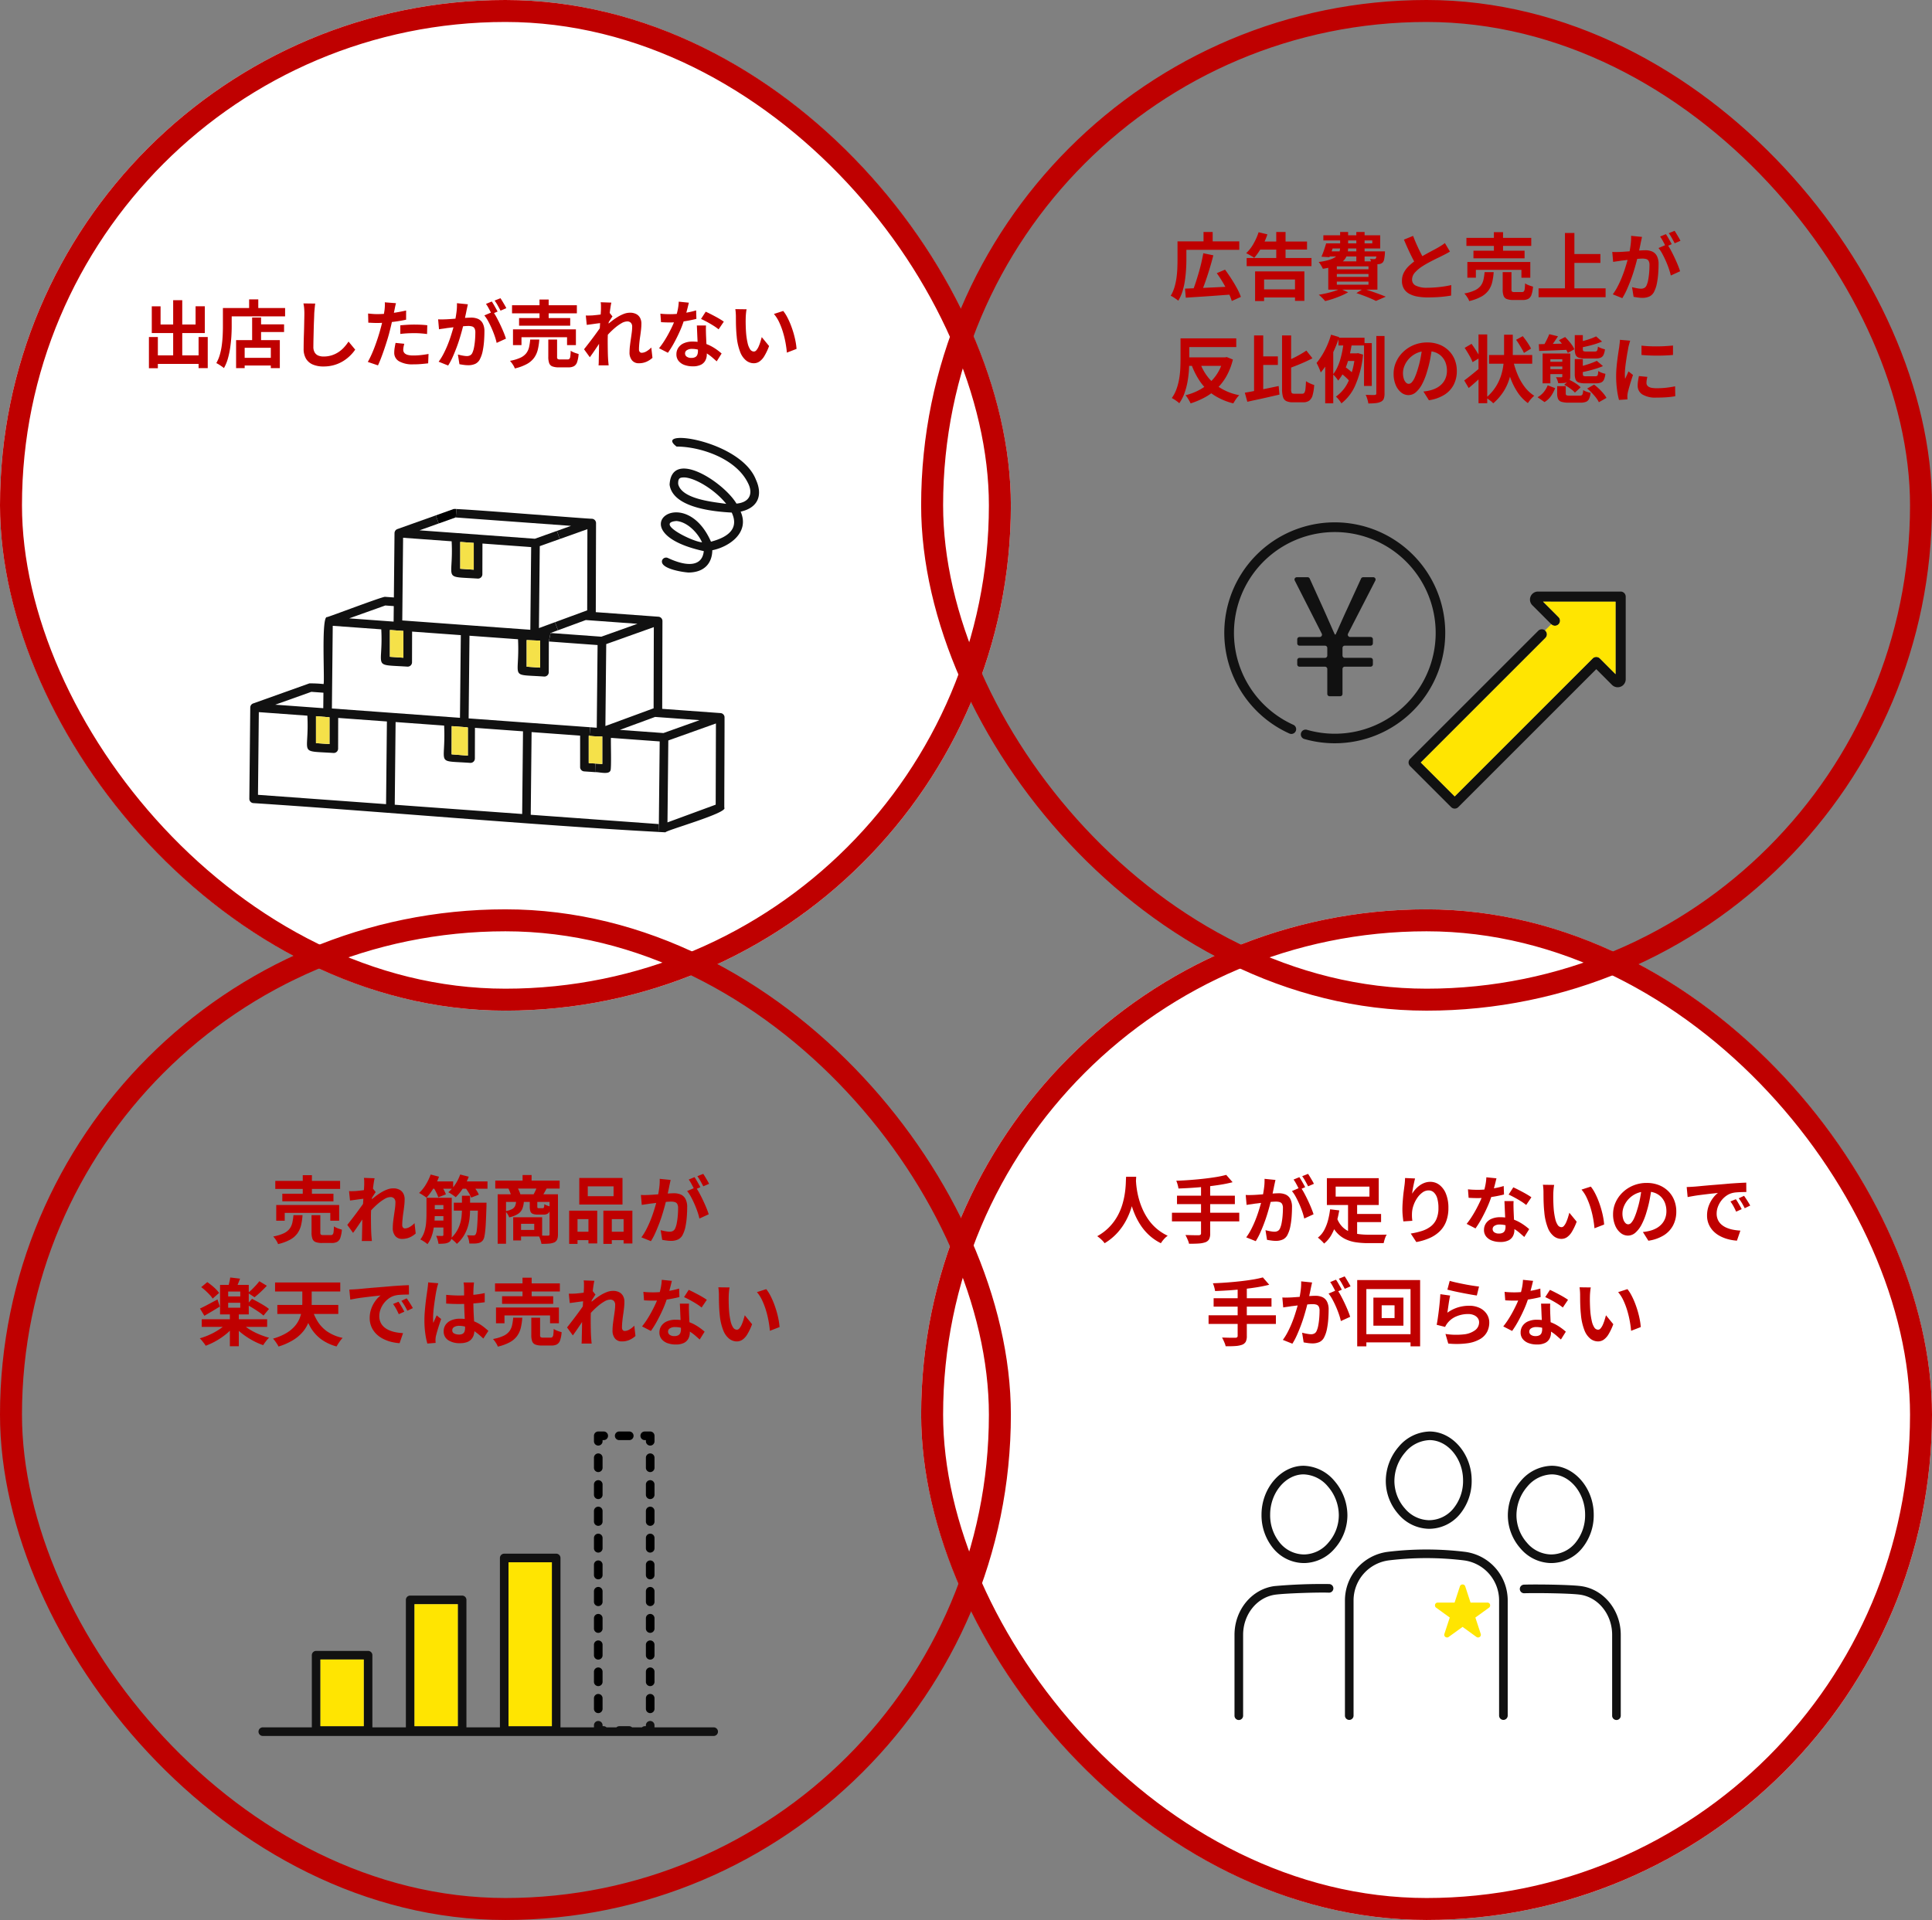<svg xmlns="http://www.w3.org/2000/svg" width="527.491" height="524.32" viewBox="0 0 527.491 524.32">
  <rect x="0" y="0" width="527.491" height="524.32" fill="#808080" stroke="none"/>
  <g id="グループ_15762" data-name="グループ 15762" transform="translate(-696.254 -1314.09)">
    <g id="長方形_7455" data-name="長方形 7455" transform="translate(696.254 1314.09)" fill="#fff" stroke="#bf0000" stroke-width="6">
      <rect width="275.996" height="275.996" rx="137.998" stroke="none"/>
      <rect x="3" y="3" width="269.996" height="269.996" rx="134.998" fill="none"/>
    </g>
    <g id="長方形_7475" data-name="長方形 7475" transform="translate(947.75 1562.415)" fill="#fff" stroke="#bf0000" stroke-width="6">
      <rect width="275.996" height="275.996" rx="137.998" stroke="none"/>
      <rect x="3" y="3" width="269.996" height="269.996" rx="134.998" fill="none"/>
    </g>
    <g id="長方形_7456" data-name="長方形 7456" transform="translate(947.75 1314.09)" fill="none" stroke="#bf0000" stroke-width="6">
      <rect width="275.996" height="275.996" rx="137.998" stroke="none"/>
      <rect x="3" y="3" width="269.996" height="269.996" rx="134.998" fill="none"/>
    </g>
    <g id="長方形_7457" data-name="長方形 7457" transform="translate(696.254 1562.415)" fill="none" stroke="#bf0000" stroke-width="6">
      <rect width="275.996" height="275.996" rx="137.998" stroke="none"/>
      <rect x="3" y="3" width="269.996" height="269.996" rx="134.998" fill="none"/>
    </g>
    <path id="パス_10605" data-name="パス 10605" d="M3.2-1.72H16.86V.62H3.2ZM8.64-16.78h2.48V-.28H8.64ZM2.02-6.72H4.46V1.8H2.02Zm13.56,0h2.5v8.5h-2.5ZM2.8-15.1H5.2v4.96h9.56v-4.98h2.52V-7.8H2.8Zm28.56,4.92h7.56v2.1H31.36ZM27.08-1.04h9.4v2.1h-9.4ZM30.2-12.06h2.44v7.42H30.2ZM25.82-5.88H37.76V1.78H35.3V-3.78H28.16V1.78H25.82ZM29.38-17h2.5v3.66h-2.5Zm-6,2.36H39.2v2.28H23.38Zm-1.16,0h2.4V-9.6q0,1.22-.09,2.69t-.31,3.02a23.157,23.157,0,0,1-.63,3.01A11.48,11.48,0,0,1,22.5,1.76a6.063,6.063,0,0,0-.61-.47q-.39-.27-.79-.52A5.218,5.218,0,0,0,20.42.4a10.342,10.342,0,0,0,.98-2.36,18.057,18.057,0,0,0,.53-2.62q.17-1.34.23-2.63t.06-2.39Zm25.2-1.22q-.08.62-.15,1.34t-.11,1.32q-.02.82-.07,1.99t-.08,2.45q-.03,1.28-.06,2.52t-.03,2.16a2.97,2.97,0,0,0,.37,1.59,2.054,2.054,0,0,0,.99.84,3.716,3.716,0,0,0,1.4.25,7.314,7.314,0,0,0,2.26-.33,7.489,7.489,0,0,0,1.86-.89,8.057,8.057,0,0,0,1.51-1.3,12.861,12.861,0,0,0,1.21-1.56l1.82,2.2a10.811,10.811,0,0,1-1.26,1.52,10.915,10.915,0,0,1-1.85,1.5A9.919,9.919,0,0,1,52.76.88a10.3,10.3,0,0,1-3.1.44A7.3,7.3,0,0,1,46.81.81,3.982,3.982,0,0,1,44.93-.77a5.149,5.149,0,0,1-.67-2.77q0-.82.02-1.87t.06-2.19q.04-1.14.06-2.23t.04-1.97q.02-.88.02-1.4,0-.72-.06-1.41a9.181,9.181,0,0,0-.2-1.29Zm22.06-.1q-.12.4-.24.98t-.18.9q-.14.68-.35,1.66t-.46,2.08q-.25,1.1-.51,2.1-.26,1.06-.64,2.29t-.81,2.5q-.43,1.27-.87,2.42t-.86,2.05L61.78.08q.44-.76.94-1.85t.97-2.35q.47-1.26.87-2.5t.68-2.3q.2-.7.38-1.44t.32-1.44q.14-.7.25-1.31t.17-1.07q.06-.56.08-1.12a6.163,6.163,0,0,0-.02-.9Zm-5.1,2.98q1.22,0,2.54-.12t2.66-.34q1.34-.22,2.66-.52v2.5q-1.24.28-2.64.48t-2.76.31q-1.36.11-2.5.11-.72,0-1.3-.03t-1.12-.05l-.06-2.5q.78.08,1.34.12T64.38-12.98Zm6.28,3.06q.84-.08,1.86-.14t1.98-.06q.86,0,1.75.04t1.77.14l-.06,2.4q-.74-.1-1.63-.17t-1.81-.07q-1.02,0-1.97.05t-1.89.17Zm1.08,5.04a8.721,8.721,0,0,0-.2.87,4.585,4.585,0,0,0-.08.79,1.323,1.323,0,0,0,.14.6,1.326,1.326,0,0,0,.44.49,2.363,2.363,0,0,0,.83.33,6.162,6.162,0,0,0,1.33.12,19.292,19.292,0,0,0,2.05-.11q1.03-.11,2.11-.31L78.26.46q-.84.1-1.86.19T74.18.74a7.324,7.324,0,0,1-3.85-.83A2.622,2.622,0,0,1,69-2.44a8.157,8.157,0,0,1,.12-1.38q.12-.7.24-1.3ZM89.1-15.66q-.08.38-.18.83t-.18.83q-.08.44-.2.99t-.23,1.1q-.11.55-.23,1.07-.2.86-.5,2t-.7,2.45q-.4,1.31-.9,2.63T84.92-1.19a17.273,17.273,0,0,1-1.2,2.25L81.12.02a15.6,15.6,0,0,0,1.31-2.11q.61-1.17,1.11-2.4t.89-2.44q.39-1.21.68-2.25t.45-1.78q.28-1.36.44-2.62a14.745,14.745,0,0,0,.12-2.38Zm6.88,2.02a14.085,14.085,0,0,1,.99,1.61q.51.95,1.01,2.01t.9,2.04q.4.98.62,1.7L96.96-5.12a16.345,16.345,0,0,0-.53-1.86Q96.08-8,95.62-9.05t-.97-1.99a9.408,9.408,0,0,0-1.05-1.58Zm-15,2.08q.54.04,1.07.03t1.07-.03q.5-.02,1.2-.07t1.49-.11q.79-.06,1.59-.13t1.48-.11q.68-.04,1.12-.04a4.661,4.661,0,0,1,1.88.35,2.668,2.668,0,0,1,1.27,1.19,4.682,4.682,0,0,1,.47,2.28q0,1.18-.1,2.56A21.575,21.575,0,0,1,93.17-3a8.5,8.5,0,0,1-.69,2.14A2.824,2.824,0,0,1,91.17.58a4.5,4.5,0,0,1-1.97.4A9.074,9.074,0,0,1,87.98.89Q87.32.8,86.8.7l-.42-2.64q.38.1.85.2t.9.16a5.246,5.246,0,0,0,.69.06,1.943,1.943,0,0,0,.88-.19,1.422,1.422,0,0,0,.62-.67,6.271,6.271,0,0,0,.46-1.5,18.434,18.434,0,0,0,.27-1.99q.09-1.07.09-2.05a2.346,2.346,0,0,0-.23-1.18,1.127,1.127,0,0,0-.66-.51,3.668,3.668,0,0,0-1.05-.13q-.46,0-1.24.07t-1.67.16q-.89.09-1.65.19t-1.18.14q-.44.08-1.11.17t-1.13.17Zm14.64-4.86q.26.36.55.86t.57,1q.28.5.48.88l-1.62.7q-.2-.42-.46-.92t-.54-1a6.88,6.88,0,0,0-.56-.86Zm2.38-.9q.26.38.56.88t.59,1q.29.5.45.84l-1.58.68q-.32-.62-.76-1.41a11.97,11.97,0,0,0-.86-1.35Zm3.16,1.92h17.7v2.2h-17.7Zm1.92,3.5h13.96v2.08H103.08Zm-1.66,3.08H118.6v4.3h-2.42V-6.66H103.74v2.14h-2.32Zm7.24-8.14h2.5v6.22h-2.5Zm2.4,10.92h2.4v4.72a.8.8,0,0,0,.15.59,1.181,1.181,0,0,0,.69.13h2.02a.693.693,0,0,0,.51-.17,1.232,1.232,0,0,0,.24-.68q.07-.51.11-1.53a3.518,3.518,0,0,0,.63.36,6.841,6.841,0,0,0,.8.31l.73.23a8.547,8.547,0,0,1-.42,2.23,2,2,0,0,1-.86,1.1,3.15,3.15,0,0,1-1.52.31h-2.58a4.86,4.86,0,0,1-1.79-.26,1.508,1.508,0,0,1-.87-.89,4.934,4.934,0,0,1-.24-1.71Zm-4.94,0h2.48a16.283,16.283,0,0,1-.4,2.74,6.449,6.449,0,0,1-.99,2.22A5.993,5.993,0,0,1,105.25.63a12.823,12.823,0,0,1-3.33,1.23,3.512,3.512,0,0,0-.32-.7,8.484,8.484,0,0,0-.49-.75,7.135,7.135,0,0,0-.51-.63,11.479,11.479,0,0,0,2.86-.86,4.337,4.337,0,0,0,1.6-1.24,4.29,4.29,0,0,0,.75-1.64A15.314,15.314,0,0,0,106.12-6.04Zm33.38,5A6.19,6.19,0,0,1,137.88.02a5.107,5.107,0,0,1-2.14.42,2.3,2.3,0,0,1-1.81-.78,3.276,3.276,0,0,1-.69-2.24,14.788,14.788,0,0,1,.11-1.73q.11-.93.25-1.87t.25-1.79a12.041,12.041,0,0,0,.11-1.53,1.534,1.534,0,0,0-.36-1.11,1.331,1.331,0,0,0-1-.37,3.213,3.213,0,0,0-1.56.49,11.83,11.83,0,0,0-1.76,1.25,20.646,20.646,0,0,0-1.71,1.62q-.81.86-1.41,1.64l-.02-3.08q.36-.4.95-.94t1.34-1.12a17.89,17.89,0,0,1,1.58-1.09,9.816,9.816,0,0,1,1.68-.83,4.67,4.67,0,0,1,1.65-.32,3.569,3.569,0,0,1,1.77.39,2.5,2.5,0,0,1,1.03,1.06,3.289,3.289,0,0,1,.34,1.51,15.539,15.539,0,0,1-.1,1.69q-.1.91-.24,1.85T135.91-5q-.09.92-.09,1.68a1.009,1.009,0,0,0,.2.65.677.677,0,0,0,.56.25,2.636,2.636,0,0,0,1.24-.37,5.786,5.786,0,0,0,1.36-1.07Zm-13.82-9.54-.82.1q-.5.06-1.07.14l-1.15.16q-.58.08-1.08.14l-.26-2.56q.44.02.83.01t.91-.03q.48-.04,1.15-.11t1.36-.17q.69-.1,1.29-.22a7.2,7.2,0,0,0,.94-.24l.8,1.02q-.18.24-.41.6t-.47.73l-.42.65L126.1-6.6q-.32.46-.79,1.16t-.99,1.48q-.52.78-1.02,1.5t-.9,1.26l-1.58-2.18q.38-.48.87-1.11t1.03-1.34q.54-.71,1.06-1.42t.97-1.34q.45-.63.75-1.09l.04-.52Zm-.24-3.84v-.89a5.3,5.3,0,0,0-.08-.91l2.92.1q-.12.46-.25,1.33t-.26,1.99q-.13,1.12-.24,2.35T127.35-8q-.07,1.22-.07,2.28,0,.82.01,1.66t.03,1.72q.02.88.08,1.82.02.26.06.73t.08.81h-2.76q.04-.36.05-.8t.01-.68q.02-.98.04-1.82t.03-1.78q.01-.94.05-2.18.02-.46.06-1.17t.09-1.56q.05-.85.11-1.73t.11-1.65q.05-.77.08-1.32T125.44-14.42Zm16.22,1.32q.64.08,1.37.11t1.29.03a22.9,22.9,0,0,0,2.51-.14q1.27-.14,2.45-.37a20.087,20.087,0,0,0,2.14-.53l.08,2.32q-.86.22-2.05.45t-2.51.38a23.017,23.017,0,0,1-2.6.15q-.6,0-1.22-.02t-1.28-.06Zm7.78-3q-.12.5-.32,1.3t-.45,1.68q-.25.88-.53,1.74a27.022,27.022,0,0,1-1.16,3.06q-.72,1.62-1.56,3.16a26.466,26.466,0,0,1-1.7,2.74L141.3-3.66a21.636,21.636,0,0,0,1.34-1.86q.66-1.02,1.24-2.1t1.05-2.09a18.785,18.785,0,0,0,.75-1.83,19.6,19.6,0,0,0,.67-2.37,13.632,13.632,0,0,0,.33-2.47Zm4.68,6.22q-.04.64-.03,1.27t.03,1.29q.02.46.05,1.17t.07,1.5q.04.79.07,1.5t.03,1.13a3.642,3.642,0,0,1-.38,1.67A2.749,2.749,0,0,1,152.75.84a4.888,4.888,0,0,1-2.27.44,6.418,6.418,0,0,1-2.24-.37,3.664,3.664,0,0,1-1.6-1.1,2.787,2.787,0,0,1-.6-1.83,3.149,3.149,0,0,1,.52-1.77,3.468,3.468,0,0,1,1.51-1.24,5.749,5.749,0,0,1,2.39-.45,10.256,10.256,0,0,1,3.24.49,11.65,11.65,0,0,1,2.66,1.25,15.611,15.611,0,0,1,2.02,1.52L157.04-.08q-.54-.48-1.23-1.08a11.431,11.431,0,0,0-1.54-1.12,9.3,9.3,0,0,0-1.84-.86,6.514,6.514,0,0,0-2.13-.34,2.488,2.488,0,0,0-1.38.34,1.018,1.018,0,0,0-.52.88,1.073,1.073,0,0,0,.45.9,2.07,2.07,0,0,0,1.27.34,2.166,2.166,0,0,0,1.08-.23,1.238,1.238,0,0,0,.56-.66,2.766,2.766,0,0,0,.16-.97q0-.46-.04-1.3t-.09-1.86q-.05-1.02-.09-2.04t-.08-1.8Zm3.44,1.06a13.731,13.731,0,0,0-1.44-1.02q-.86-.54-1.77-1.03t-1.59-.79l1.28-1.98q.54.24,1.23.59t1.4.73q.71.38,1.32.75t.99.65Zm7.64-5.48a7.591,7.591,0,0,0-.13.82q-.05.46-.08.9t-.03.72q-.02.66-.01,1.36t.04,1.43q.03.73.09,1.45a19.234,19.234,0,0,0,.4,2.54,5.118,5.118,0,0,0,.68,1.71,1.249,1.249,0,0,0,1.06.61.915.915,0,0,0,.67-.38,3.931,3.931,0,0,0,.6-.99,11.754,11.754,0,0,0,.48-1.29q.21-.68.37-1.28l2,2.44a15.8,15.8,0,0,1-1.31,2.77,4.7,4.7,0,0,1-1.35,1.48,2.757,2.757,0,0,1-1.52.45,3.384,3.384,0,0,1-2.05-.72,5.471,5.471,0,0,1-1.65-2.33,15.381,15.381,0,0,1-.96-4.29q-.1-.92-.15-1.94t-.06-1.94q-.01-.92-.01-1.52,0-.42-.04-1a10.223,10.223,0,0,0-.12-1.04Zm10,.46a9.939,9.939,0,0,1,1.08,1.66,20.364,20.364,0,0,1,.96,2.1q.44,1.12.78,2.29t.55,2.28a16.93,16.93,0,0,1,.27,2.03L176.2-2.46q-.1-1.22-.36-2.66a26.149,26.149,0,0,0-.7-2.9,20.229,20.229,0,0,0-1.05-2.76,9.56,9.56,0,0,0-1.43-2.24Z" transform="translate(734.894 1412.849)" fill="#bf0000"/>
    <path id="パス_10604" data-name="パス 10604" d="M-65.68-1.54q1.6-.06,3.71-.15t4.48-.2q2.37-.11,4.69-.23L-52.84.06q-2.24.16-4.52.33t-4.36.3q-2.08.13-3.74.25Zm5-9.66,2.74.56q-.34,1.36-.75,2.76t-.85,2.75q-.44,1.35-.89,2.57t-.87,2.2l-2.28-.58q.42-1.02.83-2.28t.81-2.63q.4-1.37.72-2.74T-60.68-11.2ZM-57-5.76l2.26-.96q.84,1.14,1.7,2.47t1.56,2.62A15.387,15.387,0,0,1-50.42.72L-52.9,1.84a14.684,14.684,0,0,0-.95-2.33q-.65-1.31-1.47-2.7T-57-5.76Zm-9.56-8.68h15.7v2.3h-15.7Zm-1.16,0h2.42v5.06q0,1.2-.09,2.65t-.31,2.98A19.169,19.169,0,0,1-66.36-.8a10.7,10.7,0,0,1-1.16,2.56,6.592,6.592,0,0,0-.6-.47q-.38-.27-.78-.52a3.689,3.689,0,0,0-.68-.35A10.12,10.12,0,0,0-68.56-1.9,16.767,16.767,0,0,0-68-4.48q.18-1.32.23-2.58t.05-2.32Zm7.1-2.56h2.5v3.68h-2.5Zm11.78,7.1h17.7v2.22h-17.7Zm3.34-4.5h13.14v2.2H-45.5Zm.22,13.06h10.84V.88H-45.28ZM-40.76-17h2.54v8.46h-2.54ZM-46.54-6.24h13.46V1.8h-2.56V-4.04h-8.44v5.9h-2.46Zm.96-10.7,2.4.58a17.239,17.239,0,0,1-.99,2.42,21.588,21.588,0,0,1-1.26,2.2,16.643,16.643,0,0,1-1.35,1.8,4.909,4.909,0,0,0-.65-.44q-.41-.24-.83-.47t-.72-.37a10.421,10.421,0,0,0,1.99-2.55A16.464,16.464,0,0,0-45.58-16.94Zm19.12,3.04h11.92v-.8H-27.9v-1.4h15.52v3.6H-26.46Zm-.68,0h2.24q-.32.96-.68,1.99t-.66,1.79l-2.18-.14q.34-.76.68-1.75T-27.14-13.9Zm.2,2.18h14.4v1.4H-27.36Zm13.6,0h2.26l-.01.22q-.01.22-.01.4a12.648,12.648,0,0,1-.2,1.54,1.908,1.908,0,0,1-.38.86,1.509,1.509,0,0,1-.53.34,2.1,2.1,0,0,1-.63.14q-.3.02-.8.02t-1.1-.02a3.392,3.392,0,0,0-.14-.73,5.037,5.037,0,0,0-.26-.71q.36.04.65.06a2.484,2.484,0,0,0,.45,0,1.242,1.242,0,0,0,.24-.02.31.31,0,0,0,.18-.12.991.991,0,0,0,.18-.52q.06-.4.1-1.22ZM-23.32-17h2.18v4.14a7.363,7.363,0,0,1-.26,1.99,4.008,4.008,0,0,1-.98,1.69,5.948,5.948,0,0,1-2.08,1.32,15.979,15.979,0,0,1-3.58.9,4.587,4.587,0,0,0-.3-.61q-.2-.35-.42-.69a4.356,4.356,0,0,0-.42-.56,15.733,15.733,0,0,0,3.08-.64,5.372,5.372,0,0,0,1.76-.92,2.631,2.631,0,0,0,.81-1.15,4.308,4.308,0,0,0,.21-1.37Zm4.42,0h2.26v8.08H-18.9ZM-24.22-5.54v.8h8.64v-.8Zm0,2.08v.84h8.64v-.84Zm0-4.16v.8h8.64v-.8Zm-2.34-1.36h13.42v7.72H-26.56Zm7.68,8.66,1.92-1.2q1.08.34,2.21.73t2.15.77q1.02.38,1.74.68l-2.68,1.16q-.58-.3-1.44-.67T-16.84.4Q-17.84.02-18.88-.32Zm-4.4-1.18,2.14.96a16.835,16.835,0,0,1-1.9.94q-1.08.46-2.21.84t-2.17.62a6.2,6.2,0,0,0-.5-.57q-.32-.33-.64-.64a5.339,5.339,0,0,0-.6-.51q1.08-.18,2.17-.43t2.05-.56A12.908,12.908,0,0,0-23.28-1.5ZM6.66-11.66q-.44.28-.93.54t-1.05.54q-.46.24-1.13.56t-1.44.71q-.77.39-1.55.82T-.9-7.62a9.927,9.927,0,0,0-2.01,1.7,2.881,2.881,0,0,0-.77,1.94A1.78,1.78,0,0,0-2.64-2.35a6.683,6.683,0,0,0,3.12.57q1.04,0,2.21-.09T5-2.13q1.14-.17,2.02-.39L6.98.36Q6.14.5,5.15.62T3.01.8Q1.86.86.56.86A15.57,15.57,0,0,1-2.21.63,7.312,7.312,0,0,1-4.43-.12a3.84,3.84,0,0,1-1.48-1.4,4.117,4.117,0,0,1-.53-2.16A4.814,4.814,0,0,1-5.88-6,7.217,7.217,0,0,1-4.35-7.92,18.654,18.654,0,0,1-2.22-9.58q.72-.48,1.52-.93t1.57-.87q.77-.42,1.44-.77t1.11-.61q.58-.34,1.02-.62a9.555,9.555,0,0,0,.84-.6ZM-3.4-15.94q.5,1.32,1.05,2.54t1.1,2.28q.55,1.06,1.01,1.9L-2.5-7.88q-.54-.92-1.12-2.06t-1.16-2.41q-.58-1.27-1.12-2.57Zm14.56.54h17.7v2.2H11.16Zm1.92,3.5H27.04v2.08H13.08ZM11.42-8.82H28.6v4.3H26.18V-6.66H13.74v2.14H11.42Zm7.24-8.14h2.5v6.22h-2.5Zm2.4,10.92h2.4v4.72a.8.8,0,0,0,.15.59,1.181,1.181,0,0,0,.69.13h2.02a.693.693,0,0,0,.51-.17,1.232,1.232,0,0,0,.24-.68q.07-.51.11-1.53a3.518,3.518,0,0,0,.63.36,6.841,6.841,0,0,0,.8.31l.73.23A8.547,8.547,0,0,1,28.92.15a2,2,0,0,1-.86,1.1,3.15,3.15,0,0,1-1.52.31H23.96a4.86,4.86,0,0,1-1.79-.26A1.508,1.508,0,0,1,21.3.41a4.934,4.934,0,0,1-.24-1.71Zm-4.94,0H18.6a16.284,16.284,0,0,1-.4,2.74,6.449,6.449,0,0,1-.99,2.22A5.993,5.993,0,0,1,15.25.63a12.823,12.823,0,0,1-3.33,1.23,3.513,3.513,0,0,0-.32-.7,8.484,8.484,0,0,0-.49-.75,7.134,7.134,0,0,0-.51-.63,11.479,11.479,0,0,0,2.86-.86,4.337,4.337,0,0,0,1.6-1.24,4.29,4.29,0,0,0,.75-1.64A15.313,15.313,0,0,0,16.12-6.04Zm23.3-4.94h8.32v2.42H39.42ZM30.86-1.62h18.3V.8H30.86Zm7.2-15.12h2.58V-.28H38.06ZM59.1-15.66q-.08.38-.18.83t-.18.83q-.08.44-.2.99t-.23,1.1q-.11.55-.23,1.07-.2.86-.5,2t-.7,2.45q-.4,1.31-.9,2.63T54.92-1.19a17.274,17.274,0,0,1-1.2,2.25L51.12.02a15.6,15.6,0,0,0,1.31-2.11q.61-1.17,1.11-2.4t.89-2.44q.39-1.21.68-2.25t.45-1.78q.28-1.36.44-2.62a14.744,14.744,0,0,0,.12-2.38Zm6.88,2.02a14.085,14.085,0,0,1,.99,1.61q.51.95,1.01,2.01t.9,2.04q.4.98.62,1.7L66.96-5.12a16.345,16.345,0,0,0-.53-1.86Q66.08-8,65.62-9.05t-.97-1.99a9.408,9.408,0,0,0-1.05-1.58Zm-15,2.08q.54.04,1.07.03t1.07-.03q.5-.02,1.2-.07t1.49-.11q.79-.06,1.59-.13t1.48-.11q.68-.04,1.12-.04a4.661,4.661,0,0,1,1.88.35,2.668,2.668,0,0,1,1.27,1.19,4.682,4.682,0,0,1,.47,2.28q0,1.18-.1,2.56A21.574,21.574,0,0,1,63.17-3a8.5,8.5,0,0,1-.69,2.14A2.824,2.824,0,0,1,61.17.58a4.5,4.5,0,0,1-1.97.4A9.074,9.074,0,0,1,57.98.89Q57.32.8,56.8.7l-.42-2.64q.38.1.85.2t.9.16a5.246,5.246,0,0,0,.69.06,1.943,1.943,0,0,0,.88-.19,1.422,1.422,0,0,0,.62-.67,6.271,6.271,0,0,0,.46-1.5,18.434,18.434,0,0,0,.27-1.99q.09-1.07.09-2.05a2.346,2.346,0,0,0-.23-1.18,1.127,1.127,0,0,0-.66-.51,3.668,3.668,0,0,0-1.05-.13q-.46,0-1.24.07t-1.67.16q-.89.09-1.65.19t-1.18.14q-.44.08-1.11.17t-1.13.17Zm14.64-4.86q.26.36.55.86t.57,1q.28.5.48.88l-1.62.7q-.2-.42-.46-.92t-.54-1a6.88,6.88,0,0,0-.56-.86Zm2.38-.9q.26.38.56.88t.59,1q.29.5.45.84l-1.58.68q-.32-.62-.76-1.41a11.97,11.97,0,0,0-.86-1.35ZM-65.68,12.04h14v2.38h-14Zm.28,5.2h10.82v2.32H-65.4Zm-1.5-5.2h2.4v5.6q0,1.32-.09,2.9a28.123,28.123,0,0,1-.38,3.24,19.446,19.446,0,0,1-.84,3.2,11.4,11.4,0,0,1-1.43,2.78,5.79,5.79,0,0,0-.59-.5q-.37-.28-.77-.53t-.68-.39a9.9,9.9,0,0,0,1.3-2.5,16.644,16.644,0,0,0,.72-2.79,23.029,23.029,0,0,0,.3-2.82q.06-1.39.06-2.59Zm11.68,5.2h.48l.44-.1,1.7.68a17.772,17.772,0,0,1-1.7,4.45,14.84,14.84,0,0,1-2.56,3.38,15.2,15.2,0,0,1-3.31,2.46,21.946,21.946,0,0,1-3.97,1.69q-.16-.34-.39-.75t-.5-.81a5.6,5.6,0,0,0-.51-.66,16.29,16.29,0,0,0,3.59-1.35,14.007,14.007,0,0,0,3.02-2.11,12.4,12.4,0,0,0,2.3-2.85,12.646,12.646,0,0,0,1.41-3.59Zm-6.4,1.3a13.215,13.215,0,0,0,3.84,5.8,15.182,15.182,0,0,0,6.92,3.22,5.506,5.506,0,0,0-.59.66q-.31.4-.58.82t-.45.76a17.6,17.6,0,0,1-5.21-2.2,13.62,13.62,0,0,1-3.7-3.53,20.467,20.467,0,0,1-2.53-4.89Zm16.26-1.58h5.04V19.3h-5.04Zm-1.46-5.72h2.5V27.46l-2.5.58Zm-2.52,15.64q1.2-.2,2.72-.49t3.2-.64l3.32-.69.22,2.34q-1.5.34-3.06.7t-3.02.67q-1.46.31-2.7.59Zm16.8-11.5,1.66,2.1q-1.02.54-2.16,1.05t-2.31.97q-1.17.46-2.27.86a5.9,5.9,0,0,0-.34-.97,7,7,0,0,0-.48-.93q1.04-.42,2.11-.93t2.05-1.07Q-33.3,15.9-32.54,15.38Zm-6.64-4.14h2.48v14.6a2.415,2.415,0,0,0,.15,1.1q.15.22.71.22h2.18a.655.655,0,0,0,.59-.29,2.587,2.587,0,0,0,.28-1.03q.09-.74.15-2.1a7.615,7.615,0,0,0,1.09.6,7.871,7.871,0,0,0,1.15.44,13.684,13.684,0,0,1-.42,2.74,2.824,2.824,0,0,1-.91,1.51,2.745,2.745,0,0,1-1.71.47H-36.2a4.173,4.173,0,0,1-1.81-.32,1.8,1.8,0,0,1-.91-1.13,7.579,7.579,0,0,1-.26-2.23Zm15.4.64h7.12v2.1h-7.12Zm2.02,4.26h3.4v2.08H-22.4Zm-1.22,5.52,1.02-1.8q.4.26.83.6t.81.67a4.608,4.608,0,0,1,.6.61l-1.06,2a4.321,4.321,0,0,0-.58-.67q-.38-.37-.8-.74T-22.98,21.66Zm6.18-8.32h2.12v11.7H-16.8Zm3.36-1.94h2.24V27.08a4.029,4.029,0,0,1-.21,1.46,1.524,1.524,0,0,1-.77.8,4.067,4.067,0,0,1-1.39.38,17.9,17.9,0,0,1-2.05.1,7.227,7.227,0,0,0-.27-1.17,8.47,8.47,0,0,0-.45-1.19q.8.04,1.51.05t.95-.01a.582.582,0,0,0,.34-.11.434.434,0,0,0,.1-.33Zm-8.86,1.24,2.28.3q-.22,1.38-.53,2.85a29.459,29.459,0,0,1-.76,2.88,18.182,18.182,0,0,1-1.08,2.66,11.591,11.591,0,0,1-1.47,2.25,4.206,4.206,0,0,0-.39-.58q-.25-.32-.52-.62t-.49-.5a9.158,9.158,0,0,0,1.19-1.95,15.788,15.788,0,0,0,.86-2.37q.35-1.26.57-2.52T-22.3,12.64Zm3.04,3.5h.44l.38-.06,1.38.4a27.272,27.272,0,0,1-2.07,8.25,12.514,12.514,0,0,1-3.85,5.07,4.329,4.329,0,0,0-.41-.64q-.27-.36-.56-.69a3.66,3.66,0,0,0-.53-.51,10.281,10.281,0,0,0,3.5-4.35,21.821,21.821,0,0,0,1.72-7.01Zm-6.54-5.1,2.22.66a34.7,34.7,0,0,1-1.35,3.51,34.5,34.5,0,0,1-1.72,3.36,18.541,18.541,0,0,1-1.97,2.79,6.963,6.963,0,0,0-.28-.79q-.2-.49-.44-.99t-.42-.82a18.291,18.291,0,0,0,1.55-2.19,21.966,21.966,0,0,0,1.37-2.65A23.267,23.267,0,0,0-25.8,11.04Zm-1.6,5.5,2.16-2.16.04.04V29.78h-2.2ZM1.82,14.3q-.2,1.52-.52,3.24a31.519,31.519,0,0,1-.86,3.48A17.877,17.877,0,0,1-.92,24.5a7.628,7.628,0,0,1-1.71,2.25,3.071,3.071,0,0,1-2.03.79,3.165,3.165,0,0,1-2.03-.75,5.123,5.123,0,0,1-1.48-2.07,7.739,7.739,0,0,1-.55-3,7.834,7.834,0,0,1,.7-3.28,8.726,8.726,0,0,1,1.95-2.73,9.245,9.245,0,0,1,2.92-1.87,9.481,9.481,0,0,1,3.61-.68,8.9,8.9,0,0,1,3.35.6,7.54,7.54,0,0,1,2.55,1.66A7.205,7.205,0,0,1,7.98,17.9a8.266,8.266,0,0,1,.56,3.06,8.053,8.053,0,0,1-.86,3.76,7.109,7.109,0,0,1-2.55,2.74A10.934,10.934,0,0,1,.92,28.94l-1.5-2.38Q0,26.5.44,26.42t.84-.18a7.611,7.611,0,0,0,1.79-.69,5.586,5.586,0,0,0,1.45-1.12,4.9,4.9,0,0,0,.97-1.57,5.419,5.419,0,0,0,.35-1.98,6.222,6.222,0,0,0-.36-2.16,4.863,4.863,0,0,0-1.06-1.71,4.671,4.671,0,0,0-1.7-1.12,6.3,6.3,0,0,0-2.3-.39,6.594,6.594,0,0,0-2.82.57,6.6,6.6,0,0,0-2.06,1.47,6.454,6.454,0,0,0-1.27,1.94,5.184,5.184,0,0,0-.43,1.98,5,5,0,0,0,.24,1.67,2.528,2.528,0,0,0,.59,1,1.079,1.079,0,0,0,.75.33,1.168,1.168,0,0,0,.83-.43,4.8,4.8,0,0,0,.81-1.31,17.723,17.723,0,0,0,.8-2.22,27.317,27.317,0,0,0,.78-3.08,31.345,31.345,0,0,0,.46-3.2Zm15.52,2.28H29.12v2.38H17.34Zm6.48,1.14a24.233,24.233,0,0,0,1.25,4.05,15.494,15.494,0,0,0,1.94,3.46,10.04,10.04,0,0,0,2.67,2.49,5.7,5.7,0,0,0-.61.57q-.33.35-.63.73a7.932,7.932,0,0,0-.5.7,11.538,11.538,0,0,1-2.79-2.92,18.384,18.384,0,0,1-1.98-3.95,35.388,35.388,0,0,1-1.35-4.71Zm.9-5.28,1.82-1q.42.52.86,1.13t.81,1.21a11.617,11.617,0,0,1,.59,1.06l-1.94,1.18a9.583,9.583,0,0,0-.56-1.1q-.36-.62-.76-1.27T24.72,12.44Zm-3.28-1.4h2.38v5.12a30.224,30.224,0,0,1-.2,3.39,20.143,20.143,0,0,1-.74,3.56,14.117,14.117,0,0,1-1.61,3.48,14.678,14.678,0,0,1-2.79,3.19,6.211,6.211,0,0,0-.9-.8q-.56-.42-1.04-.74a13.07,13.07,0,0,0,2.62-2.96,13.336,13.336,0,0,0,1.47-3.14,16.179,16.179,0,0,0,.65-3.1,27.568,27.568,0,0,0,.16-2.88Zm-6.98-.06h2.38V29.76H14.46Zm-3.78,3.66,1.88-1.1q.42.58.87,1.26t.84,1.33a7.249,7.249,0,0,1,.59,1.19l-2.02,1.22a8.742,8.742,0,0,0-.54-1.2q-.36-.68-.79-1.39T10.68,14.64Zm-.12,8.9q.82-.6,2.01-1.56T14.96,20l.94,1.92q-1,.94-2.07,1.91T11.78,25.6ZM35.94,25.1h2.34v2q0,.38.2.48a2.4,2.4,0,0,0,.88.1H42.1a1.055,1.055,0,0,0,.54-.11.7.7,0,0,0,.27-.43,5.051,5.051,0,0,0,.13-.98,3.871,3.871,0,0,0,.94.45,8.665,8.665,0,0,0,1.08.31,5.035,5.035,0,0,1-.41,1.64,1.628,1.628,0,0,1-.84.81,3.88,3.88,0,0,1-1.47.23H39.08a6.615,6.615,0,0,1-1.94-.22,1.485,1.485,0,0,1-.94-.76,3.524,3.524,0,0,1-.26-1.5Zm1.92-.38,1.46-1.32a13.475,13.475,0,0,1,1.68.94,7.108,7.108,0,0,1,1.34,1.08l-1.56,1.44a5.176,5.176,0,0,0-.77-.73q-.49-.39-1.05-.76A12.128,12.128,0,0,0,37.86,24.72Zm6.26,1.02,1.9-1.06a13.692,13.692,0,0,1,1.34,1.13,15.214,15.214,0,0,1,1.2,1.28,7.42,7.42,0,0,1,.84,1.21l-2.08,1.18a6.567,6.567,0,0,0-.77-1.22,16.751,16.751,0,0,0-1.14-1.32A14.342,14.342,0,0,0,44.12,25.74Zm-10.78-.88,2.04.78a10.007,10.007,0,0,1-1.1,2.12,5.739,5.739,0,0,1-1.8,1.68l-1.9-1.32a5.734,5.734,0,0,0,1.69-1.41A6.421,6.421,0,0,0,33.34,24.86Zm-1.38-8.68H38v1.56H34.08v6.58H31.96Zm8.78-5.02h2.2v3.82q0,.44.17.55a1.683,1.683,0,0,0,.77.11h2.36a.818.818,0,0,0,.45-.1.694.694,0,0,0,.24-.38,3.914,3.914,0,0,0,.13-.86,4.757,4.757,0,0,0,.9.43,7.443,7.443,0,0,0,1.02.31,4.794,4.794,0,0,1-.39,1.52,1.544,1.544,0,0,1-.78.76,3.457,3.457,0,0,1-1.35.22H43.58a5.27,5.27,0,0,1-1.76-.23,1.394,1.394,0,0,1-.85-.78A4.08,4.08,0,0,1,40.74,15Zm0,6.54h2.2v4.04q0,.44.17.55a1.749,1.749,0,0,0,.79.11h2.42a.978.978,0,0,0,.49-.1.6.6,0,0,0,.24-.41,6.457,6.457,0,0,0,.11-.93,4.25,4.25,0,0,0,.91.46,5.539,5.539,0,0,0,1.03.3,5.252,5.252,0,0,1-.39,1.59,1.523,1.523,0,0,1-.79.79,3.6,3.6,0,0,1-1.38.22H43.6a5.348,5.348,0,0,1-1.78-.23,1.39,1.39,0,0,1-.85-.79,4.162,4.162,0,0,1-.23-1.54Zm-6.96-6.8,2.38.58q-.6.92-1.25,1.84t-1.17,1.56l-1.7-.56q.32-.5.64-1.09t.61-1.21Q33.58,11.4,33.78,10.9Zm2.64,1.64,1.68-.86q.5.48,1.01,1.07a12.75,12.75,0,0,1,.91,1.18,7.005,7.005,0,0,1,.62,1.09l-1.8,1a6.78,6.78,0,0,0-.59-1.11q-.39-.61-.87-1.23T36.42,12.54ZM46.56,11.5l1.64,1.42q-.82.34-1.79.65t-1.98.55q-1.01.24-1.95.42a6.622,6.622,0,0,0-.25-.76,4.038,4.038,0,0,0-.35-.72q.86-.22,1.72-.46t1.64-.53A11.962,11.962,0,0,0,46.56,11.5Zm.2,6.68,1.68,1.44q-.84.36-1.85.68t-2.06.58q-1.05.26-2.03.44a4.254,4.254,0,0,0-.24-.77,4.115,4.115,0,0,0-.38-.75q.9-.2,1.8-.47t1.7-.57Q46.18,18.46,46.76,18.18Zm-9.42-2H39.5V22.4a2.743,2.743,0,0,1-.15,1.02,1.084,1.084,0,0,1-.63.56,2.612,2.612,0,0,1-1.05.26q-.63.04-1.45.04a4.277,4.277,0,0,0-.24-.85,4.613,4.613,0,0,0-.38-.79q.44.02.87.02h.59a.31.31,0,0,0,.22-.06.276.276,0,0,0,.06-.2Zm-6.42-2.54q1.54-.04,3.69-.09t4.37-.11l-.06,1.72q-2.1.1-4.19.18l-3.71.14Zm2.3,4.8h4.84v1.28H33.22Zm0,2.02h4.84V21.8H33.22Zm25.74-6.44q.92.12,2.07.17t2.34.04q1.19-.01,2.29-.08t1.9-.15v2.58q-.92.08-2.02.13t-2.26.05q-1.16,0-2.27-.05t-2.05-.13Zm1.6,8.54q-.12.5-.18.89a5.188,5.188,0,0,0-.06.79,1.136,1.136,0,0,0,.16.59,1.311,1.311,0,0,0,.49.46,2.6,2.6,0,0,0,.86.28,7.858,7.858,0,0,0,1.29.09,23.054,23.054,0,0,0,2.52-.13q1.18-.13,2.5-.39l.04,2.7a21.355,21.355,0,0,1-2.21.28q-1.25.1-2.95.1a6.815,6.815,0,0,1-3.84-.87,2.77,2.77,0,0,1-1.26-2.41,8.561,8.561,0,0,1,.09-1.21q.09-.63.25-1.39Zm-4.68-9.88a5.681,5.681,0,0,0-.18.56q-.1.36-.19.7t-.13.52q-.06.42-.19,1.09t-.26,1.5q-.13.83-.25,1.69t-.19,1.66q-.07.8-.07,1.4,0,.28.01.64a3.93,3.93,0,0,0,.07.66q.14-.34.3-.68t.32-.69q.16-.35.28-.67l1.24.98q-.28.82-.57,1.76t-.52,1.77q-.23.83-.35,1.37-.04.22-.07.5a4.385,4.385,0,0,0-.03.44q0,.16.01.39t.03.43l-2.32.16a20.593,20.593,0,0,1-.54-2.77,27.518,27.518,0,0,1-.24-3.77q0-1.12.1-2.28t.24-2.23q.14-1.07.27-1.95t.23-1.46q.04-.42.11-.95t.09-1.01Z" transform="translate(1085.469 1394.449)" fill="#bf0000"/>
    <path id="パス_10603" data-name="パス 10603" d="M-58.84-15.4h17.7v2.2h-17.7Zm1.92,3.5h13.96v2.08H-56.92Zm-1.66,3.08H-41.4v4.3h-2.42V-6.66H-56.26v2.14h-2.32Zm7.24-8.14h2.5v6.22h-2.5Zm2.4,10.92h2.4v4.72a.8.8,0,0,0,.15.59,1.181,1.181,0,0,0,.69.13h2.02a.693.693,0,0,0,.51-.17,1.232,1.232,0,0,0,.24-.68q.07-.51.11-1.53a3.518,3.518,0,0,0,.63.36,6.841,6.841,0,0,0,.8.31l.73.23A8.547,8.547,0,0,1-41.08.15a2,2,0,0,1-.86,1.1,3.15,3.15,0,0,1-1.52.31h-2.58a4.86,4.86,0,0,1-1.79-.26A1.508,1.508,0,0,1-48.7.41a4.934,4.934,0,0,1-.24-1.71Zm-4.94,0h2.48a16.284,16.284,0,0,1-.4,2.74,6.449,6.449,0,0,1-.99,2.22A5.993,5.993,0,0,1-54.75.63a12.823,12.823,0,0,1-3.33,1.23,3.512,3.512,0,0,0-.32-.7,8.483,8.483,0,0,0-.49-.75,7.134,7.134,0,0,0-.51-.63,11.479,11.479,0,0,0,2.86-.86,4.337,4.337,0,0,0,1.6-1.24,4.29,4.29,0,0,0,.75-1.64A15.313,15.313,0,0,0-53.88-6.04Zm33.38,5A6.19,6.19,0,0,1-22.12.02a5.107,5.107,0,0,1-2.14.42,2.3,2.3,0,0,1-1.81-.78,3.276,3.276,0,0,1-.69-2.24,14.789,14.789,0,0,1,.11-1.73q.11-.93.25-1.87t.25-1.79a12.036,12.036,0,0,0,.11-1.53,1.534,1.534,0,0,0-.36-1.11,1.331,1.331,0,0,0-1-.37,3.213,3.213,0,0,0-1.56.49,11.831,11.831,0,0,0-1.76,1.25,20.645,20.645,0,0,0-1.71,1.62q-.81.86-1.41,1.64l-.02-3.08q.36-.4.95-.94t1.34-1.12a17.89,17.89,0,0,1,1.58-1.09,9.816,9.816,0,0,1,1.68-.83,4.67,4.67,0,0,1,1.65-.32,3.569,3.569,0,0,1,1.77.39,2.5,2.5,0,0,1,1.03,1.06,3.289,3.289,0,0,1,.34,1.51,15.539,15.539,0,0,1-.1,1.69q-.1.91-.24,1.85T-24.09-5q-.09.92-.09,1.68a1.009,1.009,0,0,0,.2.65.677.677,0,0,0,.56.25,2.636,2.636,0,0,0,1.24-.37,5.786,5.786,0,0,0,1.36-1.07Zm-13.82-9.54-.82.1q-.5.06-1.07.14l-1.15.16q-.58.08-1.08.14l-.26-2.56q.44.02.83.01t.91-.03q.48-.04,1.15-.11t1.36-.17q.69-.1,1.29-.22a7.2,7.2,0,0,0,.94-.24l.8,1.02q-.18.24-.41.6t-.47.73l-.42.65L-33.9-6.6q-.32.46-.79,1.16t-.99,1.48q-.52.78-1.02,1.5t-.9,1.26l-1.58-2.18q.38-.48.87-1.11t1.03-1.34q.54-.71,1.06-1.42t.97-1.34q.45-.63.75-1.09l.04-.52Zm-.24-3.84v-.89a5.3,5.3,0,0,0-.08-.91l2.92.1q-.12.46-.25,1.33t-.26,1.99q-.13,1.12-.24,2.35T-32.65-8q-.07,1.22-.07,2.28,0,.82.01,1.66t.03,1.72q.02.88.08,1.82.02.26.06.73t.08.81h-2.76q.04-.36.05-.8t.01-.68q.02-.98.04-1.82t.03-1.78q.01-.94.05-2.18.02-.46.06-1.17t.09-1.56q.05-.85.11-1.73t.11-1.65q.05-.77.08-1.32T-34.56-14.42Zm18.02,3.64h4.72V-8.8h-4.72Zm0,3.12h4.76v1.88h-4.76Zm6.44-1.78h7.62v2.16H-10.1Zm-6.5,4.88h4.78v1.9H-16.6Zm3.66-6.22h2.28V-.64A3.856,3.856,0,0,1-10.83.62a1.4,1.4,0,0,1-.67.76,3.1,3.1,0,0,1-1.17.33q-.69.07-1.61.07a7.225,7.225,0,0,0-.24-1.1,7.112,7.112,0,0,0-.4-1.08q.52.02,1.01.03t.67.01a.286.286,0,0,0,.3-.32Zm9.46,1.34h2.32l-.01.19q-.01.19-.01.41v.38q-.08,2.3-.15,3.92t-.18,2.69A15.034,15.034,0,0,1-1.76-.16a2.531,2.531,0,0,1-.36.92,2.143,2.143,0,0,1-.65.6,2.559,2.559,0,0,1-.79.26,5.709,5.709,0,0,1-1,.09q-.6.01-1.3-.01A5.367,5.367,0,0,0-6.05.54a4.673,4.673,0,0,0-.43-1.1q.54.04.99.05t.71.01a1.088,1.088,0,0,0,.36-.05.658.658,0,0,0,.28-.23,2.727,2.727,0,0,0,.3-1.08q.12-.84.21-2.56T-3.48-9Zm-14.08-1.34h2.26v4.4q0,.94-.08,2.04a21.079,21.079,0,0,1-.28,2.21,11.558,11.558,0,0,1-.6,2.14A7.615,7.615,0,0,1-17.3,1.88a4.445,4.445,0,0,0-.55-.45q-.35-.25-.73-.48A5.5,5.5,0,0,0-19.24.6,6.869,6.869,0,0,0-18.1-1.63a11.5,11.5,0,0,0,.45-2.46q.09-1.25.09-2.31Zm1.04-4.48h6.24v2h-6.24Zm8.02,0H-.9v2H-8.5Zm-7.92-1.88,2.28.6a15.823,15.823,0,0,1-.94,2.14,19.024,19.024,0,0,1-1.2,1.98,15.617,15.617,0,0,1-1.28,1.62,4.987,4.987,0,0,0-.58-.44q-.36-.24-.75-.48a6.983,6.983,0,0,0-.69-.38,10.063,10.063,0,0,0,1.83-2.26A14.713,14.713,0,0,0-16.42-17.14Zm8.06,0,2.34.6a16.242,16.242,0,0,1-1.56,3.12,13.065,13.065,0,0,1-2,2.48,6.17,6.17,0,0,0-.59-.46q-.37-.26-.76-.51a7.5,7.5,0,0,0-.67-.39,9.85,9.85,0,0,0,1.9-2.15A11.65,11.65,0,0,0-8.36-17.14Zm-7.36,3.4,1.96-.7q.44.62.88,1.39a7.27,7.27,0,0,1,.62,1.33l-2.08.8a7.816,7.816,0,0,0-.57-1.36Q-15.32-13.08-15.72-13.74Zm8.7.14,1.98-.72a14.569,14.569,0,0,1,1.03,1.35,7.64,7.64,0,0,1,.75,1.33l-2.1.8a7.718,7.718,0,0,0-.68-1.35A12.991,12.991,0,0,0-7.02-13.6Zm-.86,2.26h2.22v3.76a22.182,22.182,0,0,1-.13,2.37A12.734,12.734,0,0,1-6.3-2.78,10.58,10.58,0,0,1-7.39-.4,9.952,9.952,0,0,1-9.26,1.8a7.138,7.138,0,0,0-.78-.78,8.8,8.8,0,0,0-.9-.7A8.9,8.9,0,0,0-9.31-1.64a9.116,9.116,0,0,0,.92-2.05,10.75,10.75,0,0,0,.41-2.03q.1-1,.1-1.88Zm9.1-4.14H18.8v2.18H1.22ZM8.68-17h2.46v2.82H8.68Zm-6.8,5.26h15.4v2.08H4.16V1.76H1.88Zm14.16,0h2.3V-.8A3.753,3.753,0,0,1,18.13.58a1.6,1.6,0,0,1-.79.82,4.624,4.624,0,0,1-1.46.33q-.86.07-2.04.07-.06-.32-.18-.74T13.38.23a4.72,4.72,0,0,0-.34-.71q.8.02,1.55.03t1.01.01a.507.507,0,0,0,.34-.09.4.4,0,0,0,.1-.31ZM6.92-9.92H9.04a6.651,6.651,0,0,1-.4,2.06A3.122,3.122,0,0,1,7.46-6.4a7.354,7.354,0,0,1-2.44.96,3.526,3.526,0,0,0-.45-.9,4.35,4.35,0,0,0-.63-.78A6.1,6.1,0,0,0,5.8-7.69a1.879,1.879,0,0,0,.85-.89A3.937,3.937,0,0,0,6.92-9.92Zm3.72-.02H12.7V-8.4q0,.32.08.39a.558.558,0,0,0,.34.07h1.02a.436.436,0,0,0,.27-.07.535.535,0,0,0,.14-.31,4.805,4.805,0,0,0,.07-.72,3.4,3.4,0,0,0,.81.39q.53.19.93.29a2.944,2.944,0,0,1-.58,1.72,1.853,1.853,0,0,1-1.36.44H12.8a3.421,3.421,0,0,1-1.35-.21,1.149,1.149,0,0,1-.64-.68,3.917,3.917,0,0,1-.17-1.29ZM6.12-5.46H8.26V.86H6.12Zm1.32,0h6.58V-.22H7.44V-2h4.42V-3.68H7.44ZM4.8-13.34l2.38-.4a9.016,9.016,0,0,1,.54,1.05,7.541,7.541,0,0,1,.38,1.03l-2.5.5a6.477,6.477,0,0,0-.31-1.06A9.88,9.88,0,0,0,4.8-13.34Zm7.82-.42,2.66.4-.67,1.19a9.186,9.186,0,0,1-.59.93l-2.38-.4q.26-.46.54-1.06A11.462,11.462,0,0,0,12.62-13.76Zm13.86-.14v2.68h7.04V-13.9Zm-2.32-2.3h11.8v7.26H24.16ZM21.4-7.26h7.66V1.68h-2.4V-4.96H23.68V1.8H21.4Zm9.34,0h7.92V1.7h-2.4V-4.96H33.04V1.8h-2.3ZM22.4-1.52h5.26V.78H22.4Zm9.44,0h5.6V.78h-5.6ZM49.1-15.66q-.08.38-.18.83t-.18.83q-.08.44-.2.99t-.23,1.1q-.11.55-.23,1.07-.2.86-.5,2t-.7,2.45q-.4,1.31-.9,2.63T44.92-1.19a17.274,17.274,0,0,1-1.2,2.25L41.12.02a15.6,15.6,0,0,0,1.31-2.11q.61-1.17,1.11-2.4t.89-2.44q.39-1.21.68-2.25t.45-1.78q.28-1.36.44-2.62a14.744,14.744,0,0,0,.12-2.38Zm6.88,2.02a14.084,14.084,0,0,1,.99,1.61q.51.95,1.01,2.01t.9,2.04q.4.98.62,1.7L56.96-5.12a16.343,16.343,0,0,0-.53-1.86Q56.08-8,55.62-9.05t-.97-1.99a9.408,9.408,0,0,0-1.05-1.58Zm-15,2.08q.54.04,1.07.03t1.07-.03q.5-.02,1.2-.07t1.49-.11q.79-.06,1.59-.13t1.48-.11q.68-.04,1.12-.04a4.661,4.661,0,0,1,1.88.35,2.668,2.668,0,0,1,1.27,1.19,4.682,4.682,0,0,1,.47,2.28q0,1.18-.1,2.56A21.574,21.574,0,0,1,53.17-3a8.5,8.5,0,0,1-.69,2.14A2.824,2.824,0,0,1,51.17.58a4.5,4.5,0,0,1-1.97.4A9.074,9.074,0,0,1,47.98.89Q47.32.8,46.8.7l-.42-2.64q.38.1.85.2t.9.16a5.246,5.246,0,0,0,.69.06,1.943,1.943,0,0,0,.88-.19,1.422,1.422,0,0,0,.62-.67,6.271,6.271,0,0,0,.46-1.5,18.434,18.434,0,0,0,.27-1.99q.09-1.07.09-2.05a2.346,2.346,0,0,0-.23-1.18,1.127,1.127,0,0,0-.66-.51,3.668,3.668,0,0,0-1.05-.13q-.46,0-1.24.07t-1.67.16q-.89.09-1.65.19t-1.18.14q-.44.08-1.11.17t-1.13.17Zm14.64-4.86q.26.36.55.86t.57,1q.28.5.48.88l-1.62.7q-.2-.42-.46-.92t-.54-1a6.88,6.88,0,0,0-.56-.86Zm2.38-.9q.26.38.56.88t.59,1q.29.5.45.84l-1.58.68q-.32-.62-.76-1.41a11.97,11.97,0,0,0-.86-1.35ZM-78.92,22.38h17.86v2.08H-78.92Zm7.68-1.6h2.44v8.98h-2.44Zm-.74,2.52,1.96.84a13.639,13.639,0,0,1-2.17,2.23,19.329,19.329,0,0,1-2.72,1.88,19.024,19.024,0,0,1-2.93,1.37,5.539,5.539,0,0,0-.47-.69q-.29-.37-.58-.73a4.537,4.537,0,0,0-.57-.6,19.84,19.84,0,0,0,2.88-1.08,18.2,18.2,0,0,0,2.63-1.49A9.846,9.846,0,0,0-71.98,23.3Zm3.9.06a10.186,10.186,0,0,0,1.99,1.65,17.282,17.282,0,0,0,2.66,1.41,22.564,22.564,0,0,0,2.91,1.02,3.756,3.756,0,0,0-.58.59q-.3.37-.58.75t-.46.68a18.666,18.666,0,0,1-2.92-1.3,21.394,21.394,0,0,1-2.75-1.79,15.477,15.477,0,0,1-2.25-2.09Zm-3.62-5.48v1.36h3.3V17.88Zm0-3.06v1.34h3.3V14.82ZM-73.92,13h7.84v8.06h-7.84Zm2.78-2.02,2.68.32q-.3.8-.6,1.53t-.56,1.25l-2.12-.38q.16-.6.34-1.35A13.111,13.111,0,0,0-71.14,10.98Zm-7.92,2.64,1.66-1.38q.6.42,1.22.92a13.359,13.359,0,0,1,1.15,1.04,7.929,7.929,0,0,1,.85,1l-1.76,1.54a6.51,6.51,0,0,0-.79-1.01q-.51-.55-1.12-1.11A14.306,14.306,0,0,0-79.06,13.62Zm12.48,4.78,1.38-1.6q.74.38,1.62.86t1.69.98a11.141,11.141,0,0,1,1.33.94l-1.5,1.8a11.652,11.652,0,0,0-1.25-.97q-.77-.53-1.64-1.06T-66.58,18.4ZM-63.2,12l2.06,1.24q-.8.86-1.7,1.7t-1.66,1.44l-1.8-1.18a11.985,11.985,0,0,0,1.08-.95q.56-.55,1.1-1.14A13.208,13.208,0,0,0-63.2,12Zm-16.2,7.46q.92-.42,2.19-1.1t2.59-1.38l.64,1.94q-1.04.64-2.16,1.31t-2.06,1.21Zm30.6.02a13.211,13.211,0,0,0,1.64,3.68,9.372,9.372,0,0,0,2.71,2.71,11.834,11.834,0,0,0,4.01,1.61,4.91,4.91,0,0,0-.59.68q-.31.42-.6.86a7.9,7.9,0,0,0-.47.8,12.754,12.754,0,0,1-4.3-2.04,10.9,10.9,0,0,1-2.87-3.28,20.237,20.237,0,0,1-1.87-4.54Zm-9.48-1h16.64v2.46H-58.28Zm-.62-6.14h17.8V14.8H-58.9Zm7.44.66h2.56v4.92a20.2,20.2,0,0,1-.18,2.63,11.511,11.511,0,0,1-.7,2.7A9.455,9.455,0,0,1-51.3,25.8a10.854,10.854,0,0,1-2.63,2.25,17.374,17.374,0,0,1-4.03,1.79,5.113,5.113,0,0,0-.4-.72q-.26-.4-.55-.79a5.915,5.915,0,0,0-.55-.65,15.237,15.237,0,0,0,3.59-1.49,9.491,9.491,0,0,0,2.33-1.89,7.646,7.646,0,0,0,1.32-2.1,9.308,9.308,0,0,0,.6-2.19,14.811,14.811,0,0,0,.16-2.11Zm12.84,1.28q.6-.02,1.14-.05t.82-.05q.62-.04,1.53-.13t2.04-.19q1.13-.1,2.41-.2t2.66-.22q1.04-.1,2.07-.17t1.96-.12q.93-.05,1.63-.07l.02,2.56q-.54,0-1.24.02t-1.39.07a6.919,6.919,0,0,0-1.23.19,5.022,5.022,0,0,0-1.68.81,6.277,6.277,0,0,0-1.35,1.34,6.438,6.438,0,0,0-.89,1.66,5.258,5.258,0,0,0-.32,1.79,4.049,4.049,0,0,0,.35,1.73,3.807,3.807,0,0,0,.96,1.28,5.382,5.382,0,0,0,1.43.88,8.55,8.55,0,0,0,1.77.53,15.448,15.448,0,0,0,1.97.24l-.94,2.74a12.448,12.448,0,0,1-2.45-.4,10.359,10.359,0,0,1-2.23-.88,7.156,7.156,0,0,1-1.81-1.37,6.247,6.247,0,0,1-1.22-1.86,5.909,5.909,0,0,1-.45-2.35,7.4,7.4,0,0,1,.46-2.65,8.46,8.46,0,0,1,1.15-2.12,6.933,6.933,0,0,1,1.37-1.41q-.56.08-1.35.16t-1.7.19q-.91.11-1.85.23t-1.81.27q-.87.15-1.57.29ZM-25.2,17.6q.26.36.55.85t.57.98q.28.49.48.89l-1.52.68q-.38-.84-.73-1.48a12.041,12.041,0,0,0-.83-1.3Zm2.24-.92q.26.36.57.83t.61.96q.3.49.5.87l-1.5.72q-.4-.8-.77-1.42a14.08,14.08,0,0,0-.87-1.28Zm10.78-.96q.86.08,1.73.13t1.77.05q1.84,0,3.66-.16a26.307,26.307,0,0,0,3.36-.5v2.5q-1.56.22-3.38.35t-3.64.13q-.88,0-1.75-.03t-1.75-.09Zm7.6-3.38q-.04.28-.07.62t-.05.68q-.02.32-.04.86t-.02,1.21q0,.67,0,1.41,0,1.36.04,2.55t.1,2.2l.11,1.85q.05.84.05,1.56a4.727,4.727,0,0,1-.21,1.44,3.063,3.063,0,0,1-.67,1.16,2.979,2.979,0,0,1-1.21.77,5.434,5.434,0,0,1-1.83.27,5.635,5.635,0,0,1-3.28-.84,2.773,2.773,0,0,1-1.2-2.42,3.039,3.039,0,0,1,.54-1.79,3.523,3.523,0,0,1,1.54-1.2,5.943,5.943,0,0,1,2.36-.43,10.305,10.305,0,0,1,2.58.3,9.986,9.986,0,0,1,2.12.8,10.9,10.9,0,0,1,1.71,1.09q.75.59,1.35,1.13l-1.38,2.1A21.9,21.9,0,0,0-4.26,25.8a9.82,9.82,0,0,0-2.15-1.2,6,6,0,0,0-2.21-.42,2.621,2.621,0,0,0-1.37.32,1,1,0,0,0-.53.9.928.928,0,0,0,.54.88,2.841,2.841,0,0,0,1.32.28,1.945,1.945,0,0,0,.98-.21,1.15,1.15,0,0,0,.51-.62,2.892,2.892,0,0,0,.15-.99q0-.52-.04-1.36t-.09-1.88q-.05-1.04-.09-2.17t-.04-2.21q0-1.14-.01-2.07t-.01-1.39q0-.22-.04-.62t-.1-.7Zm-9.76.22q-.06.2-.17.56t-.18.7q-.07.34-.11.52-.1.42-.22,1.13t-.25,1.6q-.13.89-.25,1.82t-.18,1.76q-.06.83-.06,1.43,0,.3.01.65a3.883,3.883,0,0,0,.07.65q.14-.36.29-.7t.31-.68q.16-.34.3-.68l1.22,1q-.28.82-.57,1.72t-.52,1.7q-.23.8-.35,1.34-.04.2-.07.48a4.483,4.483,0,0,0-.03.46q0,.16.01.39t.03.43l-2.26.18a19.189,19.189,0,0,1-.56-2.71,25.785,25.785,0,0,1-.24-3.69q0-1.12.1-2.35t.23-2.37q.13-1.14.27-2.09t.22-1.53q.06-.42.12-.95t.08-1.01Zm15.5.04h17.7v2.2H1.16Zm1.92,3.5H17.04v2.08H3.08ZM1.42,19.18H18.6v4.3H16.18V21.34H3.74v2.14H1.42Zm7.24-8.14h2.5v6.22H8.66Zm2.4,10.92h2.4v4.72a.8.8,0,0,0,.15.59,1.181,1.181,0,0,0,.69.13h2.02a.693.693,0,0,0,.51-.17,1.232,1.232,0,0,0,.24-.68q.07-.51.11-1.53a3.518,3.518,0,0,0,.63.36,6.842,6.842,0,0,0,.8.31l.73.23a8.547,8.547,0,0,1-.42,2.23,2,2,0,0,1-.86,1.1,3.15,3.15,0,0,1-1.52.31H13.96a4.86,4.86,0,0,1-1.79-.26,1.508,1.508,0,0,1-.87-.89,4.934,4.934,0,0,1-.24-1.71Zm-4.94,0H8.6a16.284,16.284,0,0,1-.4,2.74,6.45,6.45,0,0,1-.99,2.22,5.993,5.993,0,0,1-1.96,1.71,12.823,12.823,0,0,1-3.33,1.23,3.513,3.513,0,0,0-.32-.7,8.485,8.485,0,0,0-.49-.75,7.134,7.134,0,0,0-.51-.63,11.479,11.479,0,0,0,2.86-.86,4.337,4.337,0,0,0,1.6-1.24,4.29,4.29,0,0,0,.75-1.64A15.313,15.313,0,0,0,6.12,21.96Zm33.38,5a6.19,6.19,0,0,1-1.62,1.06,5.107,5.107,0,0,1-2.14.42,2.3,2.3,0,0,1-1.81-.78,3.276,3.276,0,0,1-.69-2.24,14.789,14.789,0,0,1,.11-1.73q.11-.93.25-1.87t.25-1.79a12.036,12.036,0,0,0,.11-1.53,1.534,1.534,0,0,0-.36-1.11,1.331,1.331,0,0,0-1-.37,3.213,3.213,0,0,0-1.56.49,11.831,11.831,0,0,0-1.76,1.25,20.645,20.645,0,0,0-1.71,1.62q-.81.86-1.41,1.64l-.02-3.08q.36-.4.95-.94t1.34-1.12a17.89,17.89,0,0,1,1.58-1.09,9.816,9.816,0,0,1,1.68-.83,4.67,4.67,0,0,1,1.65-.32,3.569,3.569,0,0,1,1.77.39,2.5,2.5,0,0,1,1.03,1.06,3.289,3.289,0,0,1,.34,1.51,15.54,15.54,0,0,1-.1,1.69q-.1.91-.24,1.85T35.91,23q-.09.92-.09,1.68a1.009,1.009,0,0,0,.2.65.677.677,0,0,0,.56.25,2.636,2.636,0,0,0,1.24-.37,5.786,5.786,0,0,0,1.36-1.07ZM25.68,17.42l-.82.1q-.5.06-1.07.14l-1.15.16q-.58.08-1.08.14L21.3,15.4q.44.02.83.01t.91-.03q.48-.04,1.15-.11t1.36-.17q.69-.1,1.29-.22a7.2,7.2,0,0,0,.94-.24l.8,1.02q-.18.24-.41.6t-.47.73l-.42.65L26.1,21.4q-.32.46-.79,1.16t-.99,1.48q-.52.78-1.02,1.5t-.9,1.26l-1.58-2.18q.38-.48.87-1.11t1.03-1.34q.54-.71,1.06-1.42t.97-1.34q.45-.63.75-1.09l.04-.52Zm-.24-3.84v-.89a5.3,5.3,0,0,0-.08-.91l2.92.1q-.12.46-.25,1.33t-.26,1.99q-.13,1.12-.24,2.35T27.35,20q-.07,1.22-.07,2.28,0,.82.01,1.66t.03,1.72q.02.88.08,1.82.02.26.06.73t.08.81H24.78q.04-.36.05-.8t.01-.68q.02-.98.04-1.82t.03-1.78q.01-.94.05-2.18.02-.46.06-1.17t.09-1.56q.05-.85.11-1.73t.11-1.65q.05-.77.08-1.32T25.44,13.58ZM41.66,14.9q.64.08,1.37.11t1.29.03a22.9,22.9,0,0,0,2.51-.14q1.27-.14,2.45-.37A20.087,20.087,0,0,0,51.42,14l.08,2.32q-.86.22-2.05.45t-2.51.38a23.016,23.016,0,0,1-2.6.15q-.6,0-1.22-.02t-1.28-.06Zm7.78-3q-.12.5-.32,1.3t-.45,1.68q-.25.88-.53,1.74a27.021,27.021,0,0,1-1.16,3.06q-.72,1.62-1.56,3.16a26.467,26.467,0,0,1-1.7,2.74L41.3,24.34a21.632,21.632,0,0,0,1.34-1.86q.66-1.02,1.24-2.1t1.05-2.09a18.787,18.787,0,0,0,.75-1.83,19.6,19.6,0,0,0,.67-2.37,13.633,13.633,0,0,0,.33-2.47Zm4.68,6.22q-.04.64-.03,1.27t.03,1.29q.02.46.05,1.17t.07,1.5q.04.79.07,1.5t.03,1.13a3.642,3.642,0,0,1-.38,1.67,2.749,2.749,0,0,1-1.21,1.19,4.888,4.888,0,0,1-2.27.44,6.418,6.418,0,0,1-2.24-.37,3.664,3.664,0,0,1-1.6-1.1,2.787,2.787,0,0,1-.6-1.83,3.149,3.149,0,0,1,.52-1.77,3.468,3.468,0,0,1,1.51-1.24,5.749,5.749,0,0,1,2.39-.45,10.256,10.256,0,0,1,3.24.49,11.65,11.65,0,0,1,2.66,1.25,15.611,15.611,0,0,1,2.02,1.52l-1.34,2.14q-.54-.48-1.23-1.08a11.431,11.431,0,0,0-1.54-1.12,9.3,9.3,0,0,0-1.84-.86,6.515,6.515,0,0,0-2.13-.34,2.488,2.488,0,0,0-1.38.34,1.018,1.018,0,0,0-.52.88,1.073,1.073,0,0,0,.45.9,2.07,2.07,0,0,0,1.27.34,2.166,2.166,0,0,0,1.08-.23,1.238,1.238,0,0,0,.56-.66,2.766,2.766,0,0,0,.16-.97q0-.46-.04-1.3t-.09-1.86q-.05-1.02-.09-2.04t-.08-1.8Zm3.44,1.06a13.731,13.731,0,0,0-1.44-1.02q-.86-.54-1.77-1.03t-1.59-.79l1.28-1.98q.54.24,1.23.59t1.4.73q.71.38,1.32.75t.99.65ZM65.2,13.7a7.592,7.592,0,0,0-.13.82q-.05.46-.08.9t-.03.72q-.02.66-.01,1.36t.04,1.43q.03.73.09,1.45a19.232,19.232,0,0,0,.4,2.54,5.118,5.118,0,0,0,.68,1.71,1.249,1.249,0,0,0,1.06.61.915.915,0,0,0,.67-.38,3.931,3.931,0,0,0,.6-.99,11.753,11.753,0,0,0,.48-1.29q.21-.68.37-1.28l2,2.44a15.8,15.8,0,0,1-1.31,2.77,4.7,4.7,0,0,1-1.35,1.48,2.757,2.757,0,0,1-1.52.45,3.384,3.384,0,0,1-2.05-.72,5.471,5.471,0,0,1-1.65-2.33,15.381,15.381,0,0,1-.96-4.29q-.1-.92-.15-1.94t-.06-1.94q-.01-.92-.01-1.52,0-.42-.04-1a10.221,10.221,0,0,0-.12-1.04Zm10,.46a9.939,9.939,0,0,1,1.08,1.66,20.362,20.362,0,0,1,.96,2.1q.44,1.12.78,2.29t.55,2.28a16.932,16.932,0,0,1,.27,2.03L76.2,25.54q-.1-1.22-.36-2.66a26.151,26.151,0,0,0-.7-2.9,20.228,20.228,0,0,0-1.05-2.76,9.559,9.559,0,0,0-1.43-2.24Z" transform="translate(830.254 1651.974)" fill="#bf0000"/>
    <path id="パス_10602" data-name="パス 10602" d="M-81.68-16.52h2.76q-.04.84-.14,2.16t-.37,2.93a26.41,26.41,0,0,1-.81,3.37,19.952,19.952,0,0,1-1.47,3.51,16.759,16.759,0,0,1-2.36,3.34,15.334,15.334,0,0,1-3.47,2.83,6.476,6.476,0,0,0-.87-.98A10.126,10.126,0,0,0-89.56-.3,13.949,13.949,0,0,0-86.2-2.86a14.393,14.393,0,0,0,2.22-3.03,15.916,15.916,0,0,0,1.32-3.2A22.317,22.317,0,0,0-82-12.14a25.447,25.447,0,0,0,.24-2.58Q-81.72-15.86-81.68-16.52Zm2.66.54q.02.38.08,1.2t.24,1.96a22.182,22.182,0,0,0,.55,2.47,19.981,19.981,0,0,0,.99,2.73,17.012,17.012,0,0,0,1.54,2.74A13.175,13.175,0,0,0-73.39-2.4,13.5,13.5,0,0,0-70.32-.42a6.437,6.437,0,0,0-1.07.98,7.488,7.488,0,0,0-.79,1.06A13.689,13.689,0,0,1-75.39-.57a14.687,14.687,0,0,1-2.34-2.76,18.729,18.729,0,0,1-1.61-3.03,23.232,23.232,0,0,1-1.03-3.03,28.19,28.19,0,0,1-.59-2.77q-.2-1.28-.27-2.22t-.11-1.36Zm24.68-1.06,1.74,2q-1.54.4-3.35.69t-3.75.5q-1.94.21-3.9.34t-3.78.19a7.677,7.677,0,0,0-.24-1.09,7.776,7.776,0,0,0-.36-1.03q1.8-.06,3.69-.2t3.7-.34q1.81-.2,3.41-.46A27.518,27.518,0,0,0-54.34-17.04Zm-13.44,5.68h15.8v2.3h-15.8ZM-69.16-6.7h18.38v2.36H-69.16Zm7.94-7.5h2.5V-1.08A3.466,3.466,0,0,1-59.01.53a1.943,1.943,0,0,1-1.03.83,6.678,6.678,0,0,1-1.81.34q-1.11.08-2.65.06a4.043,4.043,0,0,0-.23-.77Q-64.9.56-65.1.13t-.38-.75l1.5.04q.74.02,1.32.02h.82a.82.82,0,0,0,.48-.14.531.531,0,0,0,.14-.42Zm20.32-1.46q-.08.38-.18.83t-.18.83q-.08.44-.2.99t-.23,1.1q-.11.55-.23,1.07-.2.86-.5,2t-.7,2.45q-.4,1.31-.9,2.63t-1.06,2.57a17.274,17.274,0,0,1-1.2,2.25L-48.88.02a15.6,15.6,0,0,0,1.31-2.11q.61-1.17,1.11-2.4t.89-2.44q.39-1.21.68-2.25t.45-1.78q.28-1.36.44-2.62a14.744,14.744,0,0,0,.12-2.38Zm6.88,2.02a14.084,14.084,0,0,1,.99,1.61q.51.95,1.01,2.01t.9,2.04q.4.98.62,1.7l-2.54,1.16a16.343,16.343,0,0,0-.53-1.86q-.35-1.02-.81-2.07t-.97-1.99a9.408,9.408,0,0,0-1.05-1.58Zm-15,2.08q.54.04,1.07.03t1.07-.03q.5-.02,1.2-.07t1.49-.11q.79-.06,1.59-.13t1.48-.11q.68-.04,1.12-.04a4.661,4.661,0,0,1,1.88.35,2.668,2.668,0,0,1,1.27,1.19,4.682,4.682,0,0,1,.47,2.28q0,1.18-.1,2.56A21.574,21.574,0,0,1-36.83-3a8.5,8.5,0,0,1-.69,2.14A2.824,2.824,0,0,1-38.83.58a4.5,4.5,0,0,1-1.97.4A9.074,9.074,0,0,1-42.02.89Q-42.68.8-43.2.7l-.42-2.64q.38.1.85.2t.9.16a5.246,5.246,0,0,0,.69.06,1.943,1.943,0,0,0,.88-.19,1.422,1.422,0,0,0,.62-.67,6.271,6.271,0,0,0,.46-1.5,18.434,18.434,0,0,0,.27-1.99q.09-1.07.09-2.05a2.346,2.346,0,0,0-.23-1.18,1.127,1.127,0,0,0-.66-.51,3.668,3.668,0,0,0-1.05-.13q-.46,0-1.24.07t-1.67.16q-.89.09-1.65.19t-1.18.14q-.44.08-1.11.17t-1.13.17Zm14.64-4.86q.26.36.55.86t.57,1q.28.5.48.88l-1.62.7q-.2-.42-.46-.92t-.54-1a6.88,6.88,0,0,0-.56-.86Zm2.38-.9q.26.38.56.88t.59,1q.29.5.45.84l-1.58.68q-.32-.62-.76-1.41a11.97,11.97,0,0,0-.86-1.35ZM-20-6.36h7.94v2.22H-20Zm-4.1,1.12a6.591,6.591,0,0,0,1.41,2.33A6.147,6.147,0,0,0-20.7-1.54a9.387,9.387,0,0,0,2.45.66,20.646,20.646,0,0,0,2.77.18h2.97q.61,0,1.13-.01t.86-.01a3.543,3.543,0,0,0-.35.68,7.666,7.666,0,0,0-.29.86q-.12.44-.2.78h-4.26a21.921,21.921,0,0,1-3.42-.25A9.776,9.776,0,0,1-21.93.44a7.736,7.736,0,0,1-2.35-1.85A10.383,10.383,0,0,1-26.06-4.5Zm3.02-4.18h2.48V.46l-2.48-.78Zm-3.38-4.42v2.74h9.22v-2.74Zm-2.4-2.3H-12.7v7.32H-26.86Zm.88,8.5,2.5.3a30.883,30.883,0,0,1-.77,3.37,15.424,15.424,0,0,1-1.31,3.2,8.288,8.288,0,0,1-2.06,2.49,5.331,5.331,0,0,0-.49-.55q-.31-.31-.63-.6A5.814,5.814,0,0,0-29.32.1a6.512,6.512,0,0,0,1.77-2.14,12.468,12.468,0,0,0,1.04-2.75A22.127,22.127,0,0,0-25.98-7.64Zm23.2-8.42q-.1.36-.22.9t-.24,1.13q-.12.59-.21,1.15t-.13.98a8.087,8.087,0,0,1,.86-1.17,7.316,7.316,0,0,1,1.13-1.04,5.529,5.529,0,0,1,1.38-.75,4.509,4.509,0,0,1,1.59-.28,4.033,4.033,0,0,1,2.52.86,5.73,5.73,0,0,1,1.77,2.46,10.071,10.071,0,0,1,.65,3.8A10.179,10.179,0,0,1,5.7-4.31,7.5,7.5,0,0,1,3.92-1.6,9.407,9.407,0,0,1,1.15.23,15.944,15.944,0,0,1-2.44,1.3L-3.96-1.02A19.917,19.917,0,0,0-.91-1.73a7.836,7.836,0,0,0,2.4-1.23A5.142,5.142,0,0,0,3.05-4.97,7.414,7.414,0,0,0,3.6-8a9.21,9.21,0,0,0-.32-2.61,3.531,3.531,0,0,0-.93-1.63A2.072,2.072,0,0,0,.9-12.8a2.819,2.819,0,0,0-1.68.58,5.979,5.979,0,0,0-1.43,1.51,8.449,8.449,0,0,0-1,2.01,7.32,7.32,0,0,0-.41,2.08q-.02.42-.01.92a10.107,10.107,0,0,0,.11,1.2l-2.46.16q-.08-.58-.17-1.45a18.433,18.433,0,0,1-.09-1.89q0-.7.05-1.5t.12-1.63q.07-.83.18-1.67t.21-1.6q.08-.58.12-1.14t.04-.96ZM11.66-13.1q.64.08,1.37.11t1.29.03a22.9,22.9,0,0,0,2.51-.14q1.27-.14,2.45-.37A20.087,20.087,0,0,0,21.42-14l.08,2.32q-.86.22-2.05.45t-2.51.38a23.016,23.016,0,0,1-2.6.15q-.6,0-1.22-.02t-1.28-.06Zm7.78-3q-.12.5-.32,1.3t-.45,1.68q-.25.88-.53,1.74a27.021,27.021,0,0,1-1.16,3.06q-.72,1.62-1.56,3.16a26.467,26.467,0,0,1-1.7,2.74L11.3-3.66a21.633,21.633,0,0,0,1.34-1.86q.66-1.02,1.24-2.1t1.05-2.09a18.789,18.789,0,0,0,.75-1.83,19.6,19.6,0,0,0,.67-2.37,13.632,13.632,0,0,0,.33-2.47Zm4.68,6.22q-.04.64-.03,1.27t.03,1.29q.02.46.05,1.17t.07,1.5q.04.79.07,1.5t.03,1.13a3.642,3.642,0,0,1-.38,1.67A2.749,2.749,0,0,1,22.75.84a4.888,4.888,0,0,1-2.27.44A6.418,6.418,0,0,1,18.24.91a3.664,3.664,0,0,1-1.6-1.1,2.787,2.787,0,0,1-.6-1.83,3.149,3.149,0,0,1,.52-1.77,3.468,3.468,0,0,1,1.51-1.24,5.749,5.749,0,0,1,2.39-.45,10.256,10.256,0,0,1,3.24.49,11.65,11.65,0,0,1,2.66,1.25,15.611,15.611,0,0,1,2.02,1.52L27.04-.08q-.54-.48-1.23-1.08a11.431,11.431,0,0,0-1.54-1.12,9.3,9.3,0,0,0-1.84-.86,6.515,6.515,0,0,0-2.13-.34,2.488,2.488,0,0,0-1.38.34,1.018,1.018,0,0,0-.52.88,1.073,1.073,0,0,0,.45.9,2.07,2.07,0,0,0,1.27.34,2.166,2.166,0,0,0,1.08-.23,1.238,1.238,0,0,0,.56-.66,2.766,2.766,0,0,0,.16-.97q0-.46-.04-1.3t-.09-1.86q-.05-1.02-.09-2.04t-.08-1.8Zm3.44,1.06a13.731,13.731,0,0,0-1.44-1.02q-.86-.54-1.77-1.03t-1.59-.79l1.28-1.98q.54.24,1.23.59t1.4.73q.71.38,1.32.75t.99.65ZM35.2-14.3a7.591,7.591,0,0,0-.13.82q-.05.46-.08.9t-.03.72q-.02.66-.01,1.36t.04,1.43q.03.73.09,1.45a19.232,19.232,0,0,0,.4,2.54,5.118,5.118,0,0,0,.68,1.71,1.249,1.249,0,0,0,1.06.61.915.915,0,0,0,.67-.38,3.931,3.931,0,0,0,.6-.99,11.754,11.754,0,0,0,.48-1.29q.21-.68.37-1.28l2,2.44a15.8,15.8,0,0,1-1.31,2.77A4.7,4.7,0,0,1,38.68-.01a2.757,2.757,0,0,1-1.52.45,3.384,3.384,0,0,1-2.05-.72,5.471,5.471,0,0,1-1.65-2.33A15.381,15.381,0,0,1,32.5-6.9q-.1-.92-.15-1.94t-.06-1.94q-.01-.92-.01-1.52,0-.42-.04-1a10.221,10.221,0,0,0-.12-1.04Zm10,.46a9.939,9.939,0,0,1,1.08,1.66,20.363,20.363,0,0,1,.96,2.1q.44,1.12.78,2.29t.55,2.28a16.932,16.932,0,0,1,.27,2.03L46.2-2.46q-.1-1.22-.36-2.66a26.153,26.153,0,0,0-.7-2.9,20.229,20.229,0,0,0-1.05-2.76,9.56,9.56,0,0,0-1.43-2.24Zm16.62.14q-.2,1.52-.52,3.24a31.519,31.519,0,0,1-.86,3.48A17.877,17.877,0,0,1,59.08-3.5a7.629,7.629,0,0,1-1.71,2.25,3.071,3.071,0,0,1-2.03.79,3.165,3.165,0,0,1-2.03-.75,5.123,5.123,0,0,1-1.48-2.07,7.739,7.739,0,0,1-.55-3,7.834,7.834,0,0,1,.7-3.28,8.726,8.726,0,0,1,1.95-2.73,9.245,9.245,0,0,1,2.92-1.87,9.481,9.481,0,0,1,3.61-.68,8.9,8.9,0,0,1,3.35.6,7.54,7.54,0,0,1,2.55,1.66,7.205,7.205,0,0,1,1.62,2.48,8.266,8.266,0,0,1,.56,3.06,8.053,8.053,0,0,1-.86,3.76A7.109,7.109,0,0,1,65.13-.54,10.934,10.934,0,0,1,60.92.94l-1.5-2.38q.58-.06,1.02-.14t.84-.18a7.611,7.611,0,0,0,1.79-.69,5.586,5.586,0,0,0,1.45-1.12,4.9,4.9,0,0,0,.97-1.57,5.419,5.419,0,0,0,.35-1.98,6.222,6.222,0,0,0-.36-2.16,4.863,4.863,0,0,0-1.06-1.71,4.67,4.67,0,0,0-1.7-1.12,6.3,6.3,0,0,0-2.3-.39,6.594,6.594,0,0,0-2.82.57,6.6,6.6,0,0,0-2.06,1.47,6.454,6.454,0,0,0-1.27,1.94,5.184,5.184,0,0,0-.43,1.98,5,5,0,0,0,.24,1.67,2.528,2.528,0,0,0,.59,1,1.079,1.079,0,0,0,.75.33,1.168,1.168,0,0,0,.83-.43,4.8,4.8,0,0,0,.81-1.31,17.723,17.723,0,0,0,.8-2.22,27.316,27.316,0,0,0,.78-3.08,31.345,31.345,0,0,0,.46-3.2Zm9.56-.02q.6-.02,1.14-.05t.82-.05q.62-.04,1.53-.13t2.04-.19q1.13-.1,2.41-.2t2.66-.22q1.04-.1,2.07-.17t1.96-.12q.93-.05,1.63-.07l.02,2.56q-.54,0-1.24.02t-1.39.07a6.919,6.919,0,0,0-1.23.19,5.022,5.022,0,0,0-1.68.81,6.277,6.277,0,0,0-1.35,1.34,6.437,6.437,0,0,0-.89,1.66,5.258,5.258,0,0,0-.32,1.79,4.049,4.049,0,0,0,.35,1.73,3.807,3.807,0,0,0,.96,1.28,5.382,5.382,0,0,0,1.43.88,8.55,8.55,0,0,0,1.77.53,15.448,15.448,0,0,0,1.97.24L85.1.92a12.448,12.448,0,0,1-2.45-.4,10.359,10.359,0,0,1-2.23-.88,7.155,7.155,0,0,1-1.81-1.37,6.247,6.247,0,0,1-1.22-1.86,5.909,5.909,0,0,1-.45-2.35,7.4,7.4,0,0,1,.46-2.65,8.46,8.46,0,0,1,1.15-2.12,6.933,6.933,0,0,1,1.37-1.41q-.56.08-1.35.16t-1.7.19q-.91.11-1.85.23t-1.81.27q-.87.15-1.57.29ZM84.8-10.4q.26.36.55.85t.57.98q.28.49.48.89L84.88-7q-.38-.84-.73-1.48a12.041,12.041,0,0,0-.83-1.3Zm2.24-.92q.26.36.57.83t.61.96q.3.49.5.87l-1.5.72q-.4-.8-.77-1.42a14.078,14.078,0,0,0-.87-1.28ZM-44.34,10.96l1.74,2q-1.54.4-3.35.69t-3.75.5q-1.94.21-3.9.34t-3.78.19a7.677,7.677,0,0,0-.24-1.09,7.776,7.776,0,0,0-.36-1.03q1.8-.06,3.69-.2t3.7-.34q1.81-.2,3.41-.46A27.518,27.518,0,0,0-44.34,10.96Zm-13.44,5.68h15.8v2.3h-15.8Zm-1.38,4.66h18.38v2.36H-59.16Zm7.94-7.5h2.5V26.92a3.466,3.466,0,0,1-.29,1.61,1.943,1.943,0,0,1-1.03.83,6.678,6.678,0,0,1-1.81.34q-1.11.08-2.65.06a4.042,4.042,0,0,0-.23-.77q-.17-.43-.37-.86t-.38-.75l1.5.04q.74.02,1.32.02h.82a.82.82,0,0,0,.48-.14.531.531,0,0,0,.14-.42Zm20.32-1.46q-.08.38-.18.83t-.18.83q-.08.44-.2.99t-.23,1.1q-.11.55-.23,1.07-.2.86-.5,2t-.7,2.45q-.4,1.31-.9,2.63t-1.06,2.57a17.274,17.274,0,0,1-1.2,2.25l-2.6-1.04a15.6,15.6,0,0,0,1.31-2.11q.61-1.17,1.11-2.4t.89-2.44q.39-1.21.68-2.25t.45-1.78q.28-1.36.44-2.62a14.744,14.744,0,0,0,.12-2.38Zm6.88,2.02a14.084,14.084,0,0,1,.99,1.61q.51.95,1.01,2.01t.9,2.04q.4.98.62,1.7l-2.54,1.16a16.344,16.344,0,0,0-.53-1.86q-.35-1.02-.81-2.07t-.97-1.99a9.408,9.408,0,0,0-1.05-1.58Zm-15,2.08q.54.04,1.07.03t1.07-.03q.5-.02,1.2-.07t1.49-.11q.79-.06,1.59-.13t1.48-.11q.68-.04,1.12-.04a4.661,4.661,0,0,1,1.88.35,2.668,2.668,0,0,1,1.27,1.19,4.682,4.682,0,0,1,.47,2.28q0,1.18-.1,2.56A21.574,21.574,0,0,1-26.83,25a8.5,8.5,0,0,1-.69,2.14,2.824,2.824,0,0,1-1.31,1.44,4.5,4.5,0,0,1-1.97.4,9.074,9.074,0,0,1-1.22-.09q-.66-.09-1.18-.19l-.42-2.64q.38.1.85.2t.9.16a5.246,5.246,0,0,0,.69.06,1.943,1.943,0,0,0,.88-.19,1.422,1.422,0,0,0,.62-.67,6.271,6.271,0,0,0,.46-1.5,18.433,18.433,0,0,0,.27-1.99q.09-1.07.09-2.05a2.345,2.345,0,0,0-.23-1.18,1.127,1.127,0,0,0-.66-.51,3.668,3.668,0,0,0-1.05-.13q-.46,0-1.24.07t-1.67.16q-.89.09-1.65.19t-1.18.14q-.44.08-1.11.17t-1.13.17Zm14.64-4.86q.26.36.55.86t.57,1q.28.5.48.88l-1.62.7q-.2-.42-.46-.92t-.54-1a6.88,6.88,0,0,0-.56-.86Zm2.38-.9q.26.38.56.88t.59,1q.29.5.45.84l-1.58.68q-.32-.62-.76-1.41a11.97,11.97,0,0,0-.86-1.35Zm10.1,7.9v3.48h3.52V18.58Zm-2.26-2.1h8.2v7.66h-8.2Zm-4.42-4.8H-1.4v18.1H-4.02V14.14H-16.08V29.78h-2.5Zm1.42,14.78H-2.54V28.7H-17.16ZM6.68,11.9q.72.22,1.8.46t2.26.47q1.18.23,2.23.39t1.71.24l-.6,2.44q-.6-.08-1.45-.23t-1.8-.33q-.95-.18-1.87-.37T7.28,14.6q-.76-.18-1.24-.3Zm.12,4.02q-.1.4-.21,1.03t-.21,1.31q-.1.68-.19,1.3T6.04,20.6a9.814,9.814,0,0,1,2.85-1.44,10.282,10.282,0,0,1,3.05-.46,6.475,6.475,0,0,1,3,.64,4.708,4.708,0,0,1,1.89,1.68,4.184,4.184,0,0,1,.65,2.26,5.556,5.556,0,0,1-.58,2.52A4.979,4.979,0,0,1,15,27.78a9.325,9.325,0,0,1-3.46,1.16,22.392,22.392,0,0,1-5.26.08L5.52,26.4a18.9,18.9,0,0,0,5.04.11,6.154,6.154,0,0,0,3.09-1.16,2.669,2.669,0,0,0,1.05-2.13,1.906,1.906,0,0,0-.38-1.17,2.515,2.515,0,0,0-1.06-.8,3.891,3.891,0,0,0-1.54-.29,8.136,8.136,0,0,0-3.15.61,5.977,5.977,0,0,0-2.84,2.34,5.179,5.179,0,0,0-.31.57l-2.3-.58q.12-.58.24-1.37t.24-1.7q.12-.91.22-1.83T4,17.18q.08-.9.12-1.64ZM21.66,14.9q.64.08,1.37.11t1.29.03a22.9,22.9,0,0,0,2.51-.14q1.27-.14,2.45-.37A20.087,20.087,0,0,0,31.42,14l.08,2.32q-.86.22-2.05.45t-2.51.38a23.016,23.016,0,0,1-2.6.15q-.6,0-1.22-.02t-1.28-.06Zm7.78-3q-.12.5-.32,1.3t-.45,1.68q-.25.88-.53,1.74a27.021,27.021,0,0,1-1.16,3.06q-.72,1.62-1.56,3.16a26.467,26.467,0,0,1-1.7,2.74L21.3,24.34a21.633,21.633,0,0,0,1.34-1.86q.66-1.02,1.24-2.1t1.05-2.09a18.788,18.788,0,0,0,.75-1.83,19.6,19.6,0,0,0,.67-2.37,13.632,13.632,0,0,0,.33-2.47Zm4.68,6.22q-.04.64-.03,1.27t.03,1.29q.02.46.05,1.17t.07,1.5q.04.79.07,1.5t.03,1.13a3.642,3.642,0,0,1-.38,1.67,2.749,2.749,0,0,1-1.21,1.19,4.888,4.888,0,0,1-2.27.44,6.418,6.418,0,0,1-2.24-.37,3.664,3.664,0,0,1-1.6-1.1,2.787,2.787,0,0,1-.6-1.83,3.149,3.149,0,0,1,.52-1.77,3.468,3.468,0,0,1,1.51-1.24,5.749,5.749,0,0,1,2.39-.45,10.256,10.256,0,0,1,3.24.49,11.65,11.65,0,0,1,2.66,1.25,15.611,15.611,0,0,1,2.02,1.52l-1.34,2.14q-.54-.48-1.23-1.08a11.431,11.431,0,0,0-1.54-1.12,9.3,9.3,0,0,0-1.84-.86,6.515,6.515,0,0,0-2.13-.34,2.488,2.488,0,0,0-1.38.34,1.018,1.018,0,0,0-.52.88,1.073,1.073,0,0,0,.45.9,2.07,2.07,0,0,0,1.27.34,2.166,2.166,0,0,0,1.08-.23,1.238,1.238,0,0,0,.56-.66,2.766,2.766,0,0,0,.16-.97q0-.46-.04-1.3t-.09-1.86q-.05-1.02-.09-2.04t-.08-1.8Zm3.44,1.06a13.731,13.731,0,0,0-1.44-1.02q-.86-.54-1.77-1.03t-1.59-.79l1.28-1.98q.54.24,1.23.59t1.4.73q.71.38,1.32.75t.99.65ZM45.2,13.7a7.591,7.591,0,0,0-.13.82q-.05.46-.08.9t-.03.72q-.02.66-.01,1.36t.04,1.43q.03.73.09,1.45a19.232,19.232,0,0,0,.4,2.54,5.118,5.118,0,0,0,.68,1.71,1.249,1.249,0,0,0,1.06.61.915.915,0,0,0,.67-.38,3.931,3.931,0,0,0,.6-.99,11.754,11.754,0,0,0,.48-1.29q.21-.68.37-1.28l2,2.44a15.8,15.8,0,0,1-1.31,2.77,4.7,4.7,0,0,1-1.35,1.48,2.757,2.757,0,0,1-1.52.45,3.384,3.384,0,0,1-2.05-.72,5.471,5.471,0,0,1-1.65-2.33,15.381,15.381,0,0,1-.96-4.29q-.1-.92-.15-1.94t-.06-1.94q-.01-.92-.01-1.52,0-.42-.04-1a10.221,10.221,0,0,0-.12-1.04Zm10,.46a9.939,9.939,0,0,1,1.08,1.66,20.362,20.362,0,0,1,.96,2.1q.44,1.12.78,2.29t.55,2.28a16.932,16.932,0,0,1,.27,2.03L56.2,25.54q-.1-1.22-.36-2.66a26.153,26.153,0,0,0-.7-2.9,20.229,20.229,0,0,0-1.05-2.76,9.56,9.56,0,0,0-1.43-2.24Z" transform="translate(1085.389 1651.974)" fill="#bf0000"/>
    <g id="グループ_14751" data-name="グループ 14751" transform="translate(766.867 1705.013)">
      <g id="グループ_14750" data-name="グループ 14750" transform="translate(0 0)">
        <g id="グループ_14749" data-name="グループ 14749">
          <path id="パス_8605" data-name="パス 8605" d="M879.81,2501.241a1.176,1.176,0,1,1,0,2.351H756.783a1.176,1.176,0,1,1,0-2.351H770.13v-19.7a1.176,1.176,0,0,1,1.176-1.176h14.181a1.177,1.177,0,0,1,1.179,1.176v19.7h9.143v-34.807a1.176,1.176,0,0,1,1.176-1.176h14.181a1.176,1.176,0,0,1,1.176,1.176v34.807h9.143v-46.255a1.176,1.176,0,0,1,1.176-1.176h14.184a1.176,1.176,0,0,1,1.176,1.176v46.255h9.143v-.6a1.176,1.176,0,0,1,2.351,0v.283h.283a1.175,1.175,0,0,1,.8.321h2.687a1.175,1.175,0,0,1,.8-.321h2.681a1.187,1.187,0,0,1,.805.321h2.684a1.175,1.175,0,0,1,.8-.321h.283v-.283a1.176,1.176,0,0,1,2.351,0v.6Zm-44.142-.321v-44.758H823.835v44.758Zm-25.678,0v-33.31h-11.83v33.31Zm-25.679,0v-18.207h-11.83v18.207Z" transform="translate(-755.607 -2420.448)" fill="#111"/>
          <path id="パス_8606" data-name="パス 8606" d="M1084.154,2573.283v2.809a1.176,1.176,0,1,1-2.351,0v-2.809a1.176,1.176,0,1,1,2.351,0Z" transform="translate(-976.067 -2500.399)"/>
          <path id="パス_8607" data-name="パス 8607" d="M1084.154,2550.747v2.81a1.176,1.176,0,0,1-2.351,0v-2.81a1.176,1.176,0,0,1,2.351,0Z" transform="translate(-976.067 -2485.167)"/>
          <path id="パス_8608" data-name="パス 8608" d="M1084.154,2528.2v2.812a1.176,1.176,0,1,1-2.351,0V2528.2a1.176,1.176,0,1,1,2.351,0Z" transform="translate(-976.067 -2469.93)"/>
          <path id="パス_8609" data-name="パス 8609" d="M1084.154,2505.666v2.809a1.176,1.176,0,1,1-2.351,0v-2.809a1.176,1.176,0,0,1,2.351,0Z" transform="translate(-976.067 -2454.7)"/>
          <path id="パス_8610" data-name="パス 8610" d="M1084.154,2483.13v2.809a1.176,1.176,0,1,1-2.351,0v-2.809a1.176,1.176,0,1,1,2.351,0Z" transform="translate(-976.067 -2439.469)"/>
          <path id="パス_8611" data-name="パス 8611" d="M1084.154,2460.584v2.809a1.176,1.176,0,1,1-2.351,0v-2.809a1.176,1.176,0,0,1,2.351,0Z" transform="translate(-976.067 -2424.231)"/>
          <path id="パス_8612" data-name="パス 8612" d="M1084.154,2438.049v2.809a1.176,1.176,0,1,1-2.351,0v-2.809a1.176,1.176,0,0,1,2.351,0Z" transform="translate(-976.067 -2409.001)"/>
          <path id="パス_8613" data-name="パス 8613" d="M1084.154,2415.506v2.809a1.176,1.176,0,1,1-2.351,0v-2.809a1.176,1.176,0,1,1,2.351,0Z" transform="translate(-976.067 -2393.763)"/>
          <path id="パス_8614" data-name="パス 8614" d="M1084.154,2392.968v2.809a1.176,1.176,0,1,1-2.351,0v-2.809a1.176,1.176,0,0,1,2.351,0Z" transform="translate(-976.067 -2378.533)"/>
          <path id="パス_8615" data-name="パス 8615" d="M1084.154,2370.431v2.81a1.176,1.176,0,0,1-2.351,0v-2.81a1.176,1.176,0,0,1,2.351,0Z" transform="translate(-976.067 -2363.302)"/>
          <path id="パス_8616" data-name="パス 8616" d="M1081.113,2352.063v1.459a1.176,1.176,0,1,1-2.351,0v-.283h-.283a1.176,1.176,0,1,1,0-2.351h1.459A1.174,1.174,0,0,1,1081.113,2352.063Z" transform="translate(-973.025 -2350.887)"/>
          <path id="パス_8617" data-name="パス 8617" d="M1059.65,2350.887a1.176,1.176,0,1,1,0,2.351h-2.681a1.176,1.176,0,1,1,0-2.351Z" transform="translate(-958.488 -2350.887)"/>
          <path id="パス_8618" data-name="パス 8618" d="M1040.688,2350.887a1.176,1.176,0,1,1,0,2.351h-.283v.283a1.176,1.176,0,1,1-2.351,0v-1.459a1.174,1.174,0,0,1,1.176-1.176Z" transform="translate(-946.499 -2350.887)"/>
          <path id="パス_8619" data-name="パス 8619" d="M1040.405,2573.283v2.809a1.176,1.176,0,1,1-2.351,0v-2.809a1.176,1.176,0,1,1,2.351,0Z" transform="translate(-946.499 -2500.399)"/>
          <path id="パス_8620" data-name="パス 8620" d="M1040.405,2550.747v2.81a1.176,1.176,0,0,1-2.351,0v-2.81a1.176,1.176,0,0,1,2.351,0Z" transform="translate(-946.499 -2485.167)"/>
          <path id="パス_8621" data-name="パス 8621" d="M1040.405,2528.2v2.812a1.176,1.176,0,1,1-2.351,0V2528.2a1.176,1.176,0,1,1,2.351,0Z" transform="translate(-946.499 -2469.93)"/>
          <path id="パス_8622" data-name="パス 8622" d="M1040.405,2505.666v2.809a1.176,1.176,0,1,1-2.351,0v-2.809a1.176,1.176,0,0,1,2.351,0Z" transform="translate(-946.499 -2454.7)"/>
          <path id="パス_8623" data-name="パス 8623" d="M1040.405,2483.13v2.809a1.176,1.176,0,1,1-2.351,0v-2.809a1.176,1.176,0,1,1,2.351,0Z" transform="translate(-946.499 -2439.469)"/>
          <path id="パス_8624" data-name="パス 8624" d="M1040.405,2460.584v2.809a1.176,1.176,0,1,1-2.351,0v-2.809a1.176,1.176,0,0,1,2.351,0Z" transform="translate(-946.499 -2424.231)"/>
          <path id="パス_8625" data-name="パス 8625" d="M1040.405,2438.049v2.809a1.176,1.176,0,1,1-2.351,0v-2.809a1.176,1.176,0,0,1,2.351,0Z" transform="translate(-946.499 -2409.001)"/>
          <path id="パス_8626" data-name="パス 8626" d="M1040.405,2415.506v2.809a1.176,1.176,0,1,1-2.351,0v-2.809a1.176,1.176,0,1,1,2.351,0Z" transform="translate(-946.499 -2393.763)"/>
          <path id="パス_8627" data-name="パス 8627" d="M1040.405,2392.968v2.809a1.176,1.176,0,1,1-2.351,0v-2.809a1.176,1.176,0,0,1,2.351,0Z" transform="translate(-946.499 -2378.533)"/>
          <path id="パス_8628" data-name="パス 8628" d="M1040.405,2370.431v2.81a1.176,1.176,0,0,1-2.351,0v-2.81a1.176,1.176,0,0,1,2.351,0Z" transform="translate(-946.499 -2363.302)"/>
          <rect id="長方形_9808" data-name="長方形 9808" width="11.833" height="44.758" transform="translate(68.228 35.714)" fill="#ffe501"/>
          <rect id="長方形_9809" data-name="長方形 9809" width="11.83" height="33.31" transform="translate(42.552 47.162)" fill="#ffe501"/>
          <rect id="長方形_9810" data-name="長方形 9810" width="11.83" height="18.207" transform="translate(16.874 62.265)" fill="#ffe501"/>
        </g>
      </g>
    </g>
    <g id="グループ_14839" data-name="グループ 14839" transform="translate(764.333 1433.688)">
      <g id="グループ_14838" data-name="グループ 14838" transform="translate(0 0)">
        <g id="グループ_14837" data-name="グループ 14837">
          <g id="グループ_14836" data-name="グループ 14836">
            <path id="パス_8705" data-name="パス 8705" d="M4254.714,2324.428c1.969,4.326.472,7.7-4.18,8.711,2.587,5.841-3.332,9.691-7.731,10.541-.05,3.5-2.136,6.007-6.348,6.085-.674.05-8.291-.89-7.329-3.413a1.173,1.173,0,0,1,1.57-.546c5.313,2.494,9.364,2.3,9.776-1.887-23.63-5.17-5.447-19.47,1.966-2.573,5.558-1.468,7.465-4.111,5.666-7.95-4.277-.233-16.078-1.138-16.964-7.608.513-10,14.793-.695,18.259,5.161,3.95-.379,4.422-3.069,3.192-5.514-3.332-6.987-13.376-10.082-19.547-10.062C4226.267,2310.246,4250.519,2313.584,4254.714,2324.428Zm-8.116,6.59c-3.078-3.892-8.665-7.223-11.591-7.223-.9.052-1.61.061-1.522,1.82C4234.476,2329.8,4243.319,2330.522,4246.6,2331.018ZM4240,2341.526c-1.123-2.5-3.907-5.552-6.987-5.826C4227.042,2336.182,4237.146,2341.278,4240,2341.526Z" transform="translate(-4116.399 -2313.017)" fill="#111"/>
            <path id="パス_8706" data-name="パス 8706" d="M4129.4,2429.635c.044.125-.084,24.672-.058,24.818,1.117,1.412-16.013,6.194-16.063,6.725q-.953-.049-1.925-.1l.117-2.144.231-22.577-13.3-.969c-.114.356.2,8.848-.178,8.968-.423,1.082-2.953.382-3.959.387l-.073-2.343c.72.047,1.441.1,1.836.126V2435a24.273,24.273,0,0,1-3.481-.172l.169-2.34q.928.066,1.8.131c.043-4.452.181-17.9.227-22.581-2.809-.2-10.6-.77-13.3-.969l.464-2.322s13.861,1.006,13.861,1.009c.1-.041,9.764-3.48,9.861-3.521l-14.105-1.027L4083.93,2406l-.811-2.206c3.063-1.129,6.429-2.366,8.784-3.232l.061-22.172-7.538,2.69-.79-2.211c1.5-.537,2.917-1.044,3.86-1.38l-31.467-2.293.169-2.3c5.336.2,36.435,2.716,37.033,2.655a1.187,1.187,0,0,1,1.091,1.178l-.07,24.325,17.114,1.246a1.181,1.181,0,0,1,1.088,1.176l-.067,23.98,15.935,1.161A1.185,1.185,0,0,1,4129.4,2429.635Zm-2.41,23.992.065-22.175-13,4.641-.228,22.376Zm-4.4-23.076-12.145-.884-9.616,3.536,11.9.866C4113.929,2433.64,4121.572,2430.912,4122.584,2430.55Zm-12.486-25.413-13,4.638c-.043,4.219-.187,18.4-.228,22.376,3.367-1.237,9.87-3.629,13.167-4.843C4110.034,2427.28,4110.1,2405.166,4110.1,2405.137Z" transform="translate(-3999.665 -2353.481)" fill="#111"/>
            <path id="パス_8707" data-name="パス 8707" d="M3993.952,2462.555l-.117,2.144c-33.246-1.783-77.715-5.739-110.6-7.871a1.176,1.176,0,0,1-1.091-1.185l.254-24.935a1.185,1.185,0,0,1,.8-1.1l15.331-5.473a32.074,32.074,0,0,1,3.877.181c.367-.61-.692-18.683.968-18.286.715-.128,14.99-5.578,15.815-5.537l2.418.175.178-17.58a1.228,1.228,0,0,1,.379-.852,1.287,1.287,0,0,1,.411-.245s5.992-2.138,10.488-3.74l.788,2.211-5.24,1.87,31.5,2.3c1.4-.5,3.8-1.357,6-2.138l.791,2.211-5.461,1.949c-.041,4-.19,18.636-.228,22.376,1.251-.458,2.774-1.018,4.382-1.611l.811,2.206-2.025.747-.464,2.322-.021,8.4a1.191,1.191,0,0,1-1.257,1.17c-9.829-.68-6.6.829-7.136-10.185l-.286-.02-12.968-.943c-.047,4.645-.184,18.134-.228,22.577l16.255,1.185c5.033.367,11.564.84,16.912,1.231l-.169,2.34c-.105-.006-.178-.009-.21-.009v7.454c.405.029,1.132.076,1.855.128l.073,2.343a1.47,1.47,0,0,0-.164.009c-.717-.056-2.351-.155-3.051-.213a1.175,1.175,0,0,1-1.065-1.17V2438.4c-.262-.021-13-.945-13.25-.965l-.225,21.988-.006.592C3960.861,2460.146,3991.123,2462.351,3993.952,2462.555Zm-32.4-42.724v-7.364l-3.69-.163v7.273Zm-2.687-10.339c.041-4.242.181-18.094.228-22.58-3.308-.239-10.007-.727-13.3-.969l-.023,8.4a1.186,1.186,0,0,1-1.254,1.17c-9.925-.627-6.564.618-7.136-10.185l-13.253-.963c-.014,1.415-.181,17.936-.189,18.832l-.038,3.746C3933.855,2407.672,3949.046,2408.777,3958.865,2409.492Zm-2.229,50.313.228-22.581c-3.265-.236-9.864-.718-13.12-.954l-.023,8.4a1.19,1.19,0,0,1-1.255,1.17c-9.828-.683-6.6.828-7.138-10.185l-.283-.021-12.968-.945-.225,21.948-.006.633C3923.574,2457.4,3953.929,2459.606,3956.637,2459.8Zm-13.219-66.723v-7.311l-3.688-.268v7.329Zm-1.611,50.78v-7.687c-.28-.093-3.743-.306-4.128-.356v.012l-.283-.023-.023,7.7Zm-1.92-32.907-12.387-.9-.913-.067-.023,8.4a1.186,1.186,0,0,1-1.255,1.17c-9.925-.627-6.564.618-7.139-10.185l-13.251-.963c-.047,4.612-.184,18.181-.23,22.577l16.258,1.185,18.709,1.362C3939.7,2429.056,3939.838,2415.656,3939.888,2410.954Zm-15.675,6.17v-7.311l-3.69-.268v7.328Zm-2.673-9.864.044-4.233-2.316-.169-9.861,3.518Zm-2.062,49.849.23-22.577-13.3-.969-.023,8.4a1.192,1.192,0,0,1-1.258,1.17c-9.922-.627-6.561.616-7.136-10.185l-13.253-.965-.228,22.58Zm-15.444-16.407v-7.311l-3.691-.3v7.357Zm-1.7-9.793.044-4.233-3.3-.239-9.861,3.518C3889.923,2430,3901.251,2430.829,3902.339,2430.908Z" transform="translate(-3882.148 -2357.107)" fill="#111"/>
            <path id="パス_8708" data-name="パス 8708" d="M4171.723,2564.113v7.527c-.394-.026-1.114-.079-1.835-.125s-1.45-.1-1.855-.128v-7.454c.032,0,.1,0,.209.009A24.2,24.2,0,0,0,4171.723,2564.113Z" transform="translate(-4075.364 -2482.598)" fill="#f5e149"/>
            <path id="パス_8709" data-name="パス 8709" d="M4119.416,2483.464v7.363l-3.69-.254V2483.3Z" transform="translate(-4040.011 -2428.103)" fill="#f5e149"/>
            <path id="パス_8710" data-name="パス 8710" d="M4063.478,2400.887v7.311l-3.688-.251v-7.328Z" transform="translate(-4002.207 -2372.222)" fill="#f5e149"/>
            <path id="パス_8711" data-name="パス 8711" d="M4056.952,2556.172v7.688l-4.434-.351.023-7.7.283.023v-.012C4053.209,2555.866,4056.672,2556.079,4056.952,2556.172Z" transform="translate(-3997.292 -2477.105)" fill="#f5e149"/>
            <path id="パス_8712" data-name="パス 8712" d="M4044.841,2372.862l-.169,2.3-.038,0-4.621,1.648-.788-2.211c2.7-.963,4.851-1.733,4.851-1.736A4.227,4.227,0,0,1,4044.841,2372.862Z" transform="translate(-3988.308 -2353.455)"/>
            <path id="パス_8713" data-name="パス 8713" d="M4004.224,2475.055v7.311l-3.69-.251v-7.328Z" transform="translate(-3962.159 -2422.349)" fill="#f5e149"/>
            <path id="パス_8714" data-name="パス 8714" d="M3941.971,2547.726v7.311l-3.69-.254v-7.358Z" transform="translate(-3920.086 -2471.442)" fill="#f5e149"/>
          </g>
        </g>
      </g>
    </g>
    <g id="グループ_14665" data-name="グループ 14665" transform="translate(1030.549 1456.765)">
      <g id="グループ_14660" data-name="グループ 14660" transform="translate(19.143 14.962)">
        <g id="グループ_14659" data-name="グループ 14659">
          <path id="パス_8538" data-name="パス 8538" d="M1923.968,1237.963h-6.951a.627.627,0,0,1-.627-.627v-1.162a.627.627,0,0,1,.627-.627h6.951a.627.627,0,0,0,.627-.627v-2.074a.627.627,0,0,0-.627-.627h-6.951a.627.627,0,0,1-.627-.627v-1.116a.627.627,0,0,1,.627-.627h5.507a.627.627,0,0,0,.559-.911l-7.37-14.5a.627.627,0,0,1,.559-.911h2.95a.627.627,0,0,1,.571.368l3.8,8.383c1,2.233,1.96,4.467,3.054,6.883h.228c1.094-2.416,2.052-4.649,3.1-6.883l3.844-8.386a.627.627,0,0,1,.57-.365h2.764a.627.627,0,0,1,.558.913l-7.448,14.491a.627.627,0,0,0,.557.913h5.594a.627.627,0,0,1,.627.627v1.116a.627.627,0,0,1-.627.627h-7.042a.627.627,0,0,0-.627.627v2.074a.627.627,0,0,0,.627.627h7.042a.627.627,0,0,1,.627.627v1.162a.627.627,0,0,1-.627.627h-7.042a.627.627,0,0,0-.627.627v6.814a.627.627,0,0,1-.627.627h-2.894a.627.627,0,0,1-.627-.627v-6.814A.627.627,0,0,0,1923.968,1237.963Z" transform="translate(-1915.645 -1213.532)" fill="#111"/>
        </g>
      </g>
      <g id="グループ_14661" data-name="グループ 14661" transform="translate(0 0)">
        <path id="パス_8539" data-name="パス 8539" d="M1886.738,1227.676a30.189,30.189,0,0,1-8.379-1.18,1.307,1.307,0,0,1,.725-2.51,27.536,27.536,0,1,0-3.672-1.352,1.306,1.306,0,1,1-1.076,2.381,30.164,30.164,0,1,1,12.4,2.661Z" transform="translate(-1856.588 -1167.375)" fill="#111"/>
      </g>
      <g id="グループ_14664" data-name="グループ 14664" transform="translate(50.292 18.871)">
        <g id="グループ_14663" data-name="グループ 14663">
          <g id="グループ_14662" data-name="グループ 14662">
            <path id="パス_8540" data-name="パス 8540" d="M2071.016,1226.976l0,22.561a2.19,2.19,0,0,1-3.738,1.549l-4.3-4.3-37.676,37.676a1.382,1.382,0,0,1-1.951,0l-11.216-11.212a1.382,1.382,0,0,1,0-1.951l35-35a1.383,1.383,0,0,1,1.848-.094c.036.03.071.062.1.094a1.375,1.375,0,0,1,0,1.952l-34.023,34.026,9.261,9.261,37.676-37.68a1.385,1.385,0,0,1,1.955,0l4.295,4.3,0-19.8-19.8-.006,4.224,4.227a1.38,1.38,0,1,1-1.951,1.951l-.026-.026-5.177-5.177a2.188,2.188,0,0,1,1.55-3.734l22.564,0a1.383,1.383,0,0,1,1.381,1.38Z" transform="translate(-2011.737 -1225.592)" fill="#111"/>
            <path id="パス_8541" data-name="パス 8541" d="M2075.2,1234.109l0,19.8-4.295-4.3a1.385,1.385,0,0,0-1.955,0l-37.676,37.68-9.261-9.261,34.023-34.026a1.375,1.375,0,0,0,0-1.951c-.033-.032-.068-.064-.1-.094l1.708-1.705.026.026a1.38,1.38,0,0,0,1.952-1.951l-4.224-4.227Z" transform="translate(-2018.687 -1231.344)" fill="#ffe501"/>
          </g>
        </g>
      </g>
    </g>
    <g id="グループ_14885" data-name="グループ 14885" transform="translate(1033.309 1705.013)">
      <g id="グループ_14875" data-name="グループ 14875" transform="translate(41.305)">
        <path id="パス_8741" data-name="パス 8741" d="M3120.759,1806.189h.044a10.949,10.949,0,0,0,8.338-3.869,14.217,14.217,0,0,0,3.323-9.372c0-7.163-5.223-13.269-11.416-13.332h-.08a11.381,11.381,0,0,0-8.434,4.166,14.4,14.4,0,0,0-3.519,9.393,13.719,13.719,0,0,0,3.465,9.033A11.164,11.164,0,0,0,3120.759,1806.189Zm-6.45-20.864h0a9.045,9.045,0,0,1,6.655-3.357h.068c4.924.05,9.082,5.078,9.081,10.979a11.874,11.874,0,0,1-2.745,7.829,8.628,8.628,0,0,1-6.561,3.062h-.037a8.848,8.848,0,0,1-6.532-3.191,11.369,11.369,0,0,1-2.871-7.484A12.021,12.021,0,0,1,3114.309,1785.325Z" transform="translate(-3109.015 -1779.616)" fill="#111"/>
      </g>
      <g id="グループ_14876" data-name="グループ 14876" transform="translate(30.153 32.222)">
        <path id="パス_8742" data-name="パス 8742" d="M3107.346,1879.658a87.229,87.229,0,0,0-21.006,0,13.386,13.386,0,0,0-11.729,13.311v31.416a1.176,1.176,0,1,0,2.352,0v-31.416a11.033,11.033,0,0,1,9.659-10.977,84.951,84.951,0,0,1,20.441,0,11.021,11.021,0,0,1,9.636,10.973v31.417a1.176,1.176,0,1,0,2.352,0v-31.417A13.375,13.375,0,0,0,3107.346,1879.658Z" transform="translate(-3074.611 -1879.022)" fill="#111"/>
      </g>
      <g id="グループ_14877" data-name="グループ 14877" transform="translate(74.629 9.356)">
        <path id="パス_8743" data-name="パス 8743" d="M3223.565,1835.051h.043a10.949,10.949,0,0,0,8.338-3.869,14.221,14.221,0,0,0,3.324-9.372c0-7.163-5.224-13.269-11.417-13.332h-.08a11.38,11.38,0,0,0-8.434,4.167,14.4,14.4,0,0,0-3.519,9.393,13.716,13.716,0,0,0,3.465,9.032A11.163,11.163,0,0,0,3223.565,1835.051Zm-6.45-20.864h0a9.042,9.042,0,0,1,6.655-3.357h.068c4.924.05,9.082,5.078,9.081,10.979a11.876,11.876,0,0,1-2.745,7.828,8.629,8.629,0,0,1-6.561,3.062h-.037a8.847,8.847,0,0,1-6.531-3.191,11.367,11.367,0,0,1-2.871-7.484A12.018,12.018,0,0,1,3217.115,1814.187Z" transform="translate(-3211.821 -1808.478)" fill="#111"/>
      </g>
      <g id="グループ_14878" data-name="グループ 14878" transform="translate(77.92 41.781)">
        <path id="パス_8744" data-name="パス 8744" d="M3238.6,1908.945c-3.011-.395-12.235-.506-15.489-.394a1.176,1.176,0,1,0,.081,2.35c3.108-.107,12.25,0,15.1.375,5.054.662,8.866,5.38,8.866,10.974v22.089a1.176,1.176,0,0,0,2.352,0v-22.089C3249.508,1915.48,3244.817,1909.76,3238.6,1908.945Z" transform="translate(-3221.972 -1908.51)" fill="#111"/>
      </g>
      <g id="グループ_14879" data-name="グループ 14879" transform="translate(7.377 9.356)">
        <path id="パス_8745" data-name="パス 8745" d="M3024.278,1812.645a11.383,11.383,0,0,0-8.439-4.167h-.083c-6.186.063-11.41,6.169-11.409,13.333a14.219,14.219,0,0,0,3.324,9.371,10.951,10.951,0,0,0,8.343,3.869h.042a11.162,11.162,0,0,0,8.277-3.981,13.72,13.72,0,0,0,3.465-9.032A14.406,14.406,0,0,0,3024.278,1812.645Zm-1.7,16.864a8.845,8.845,0,0,1-6.529,3.191h-.035a8.63,8.63,0,0,1-6.565-3.062,11.874,11.874,0,0,1-2.745-7.828c0-5.9,4.157-10.929,9.073-10.98h.071a9.045,9.045,0,0,1,6.66,3.357,12.023,12.023,0,0,1,2.942,7.837A11.364,11.364,0,0,1,3022.574,1829.509Z" transform="translate(-3004.348 -1808.478)" fill="#111"/>
      </g>
      <g id="グループ_14880" data-name="グループ 14880" transform="translate(0 41.634)">
        <path id="パス_8746" data-name="パス 8746" d="M3007.424,1908.08a145.992,145.992,0,0,0-14.922.558c-6.22.815-10.912,6.535-10.912,13.306v22.089a1.176,1.176,0,0,0,2.352,0v-22.089c0-5.594,3.811-10.312,8.865-10.974,2.774-.363,11.4-.647,14.535-.539a1.176,1.176,0,1,0,.081-2.35Z" transform="translate(-2981.59 -1908.055)" fill="#111"/>
      </g>
      <g id="グループ_14884" data-name="グループ 14884" transform="translate(54.008 41.045)">
        <g id="グループ_14883" data-name="グループ 14883">
          <g id="グループ_14881" data-name="グループ 14881" transform="translate(0.729 0.729)">
            <path id="パス_8747" data-name="パス 8747" d="M3162.213,1922.964a.728.728,0,0,1-.428-.139l-3.8-2.752-3.8,2.752a.727.727,0,0,1-.427.139.736.736,0,0,1-.23-.037l-.044-.015a.729.729,0,0,1-.463-.919l1.468-4.471-3.736-2.706a.729.729,0,0,1-.3-.591v-.059a.729.729,0,0,1,.729-.729h4.625l1.456-4.445a.728.728,0,0,1,.693-.5h.059a.729.729,0,0,1,.693.5l1.455,4.445h4.625a.729.729,0,0,1,.729.729v.059a.73.73,0,0,1-.3.591l-3.736,2.706,1.468,4.471a.729.729,0,0,1-.462.919l-.044.015A.73.73,0,0,1,3162.213,1922.964Z" transform="translate(-3150.455 -1908.489)" fill="#ffe501"/>
          </g>
          <g id="グループ_14882" data-name="グループ 14882">
            <path id="パス_8748" data-name="パス 8748" d="M3163.269,1911.186h-4.1l-1.291-3.943a1.459,1.459,0,0,0-1.386-1h-.059a1.459,1.459,0,0,0-1.386,1l-1.291,3.943h-4.1a1.459,1.459,0,0,0-1.458,1.459v.059a1.459,1.459,0,0,0,.6,1.181l3.3,2.394-1.3,3.965a1.459,1.459,0,0,0,.926,1.84l.044.015a1.459,1.459,0,0,0,1.316-.2l3.37-2.442,3.37,2.442a1.46,1.46,0,0,0,1.316.2l.044-.015a1.459,1.459,0,0,0,.926-1.84l-1.3-3.965,3.3-2.394a1.459,1.459,0,0,0,.6-1.181v-.059A1.459,1.459,0,0,0,3163.269,1911.186Zm0,1.518-4.167,3.019,1.635,4.977-.044.015-4.226-3.063-4.226,3.063-.044-.015,1.634-4.977-4.167-3.019v-.059h5.154l1.62-4.947h.059l1.62,4.947h5.154Z" transform="translate(-3148.205 -1906.239)" fill="none"/>
          </g>
        </g>
      </g>
    </g>
  </g>
</svg>
